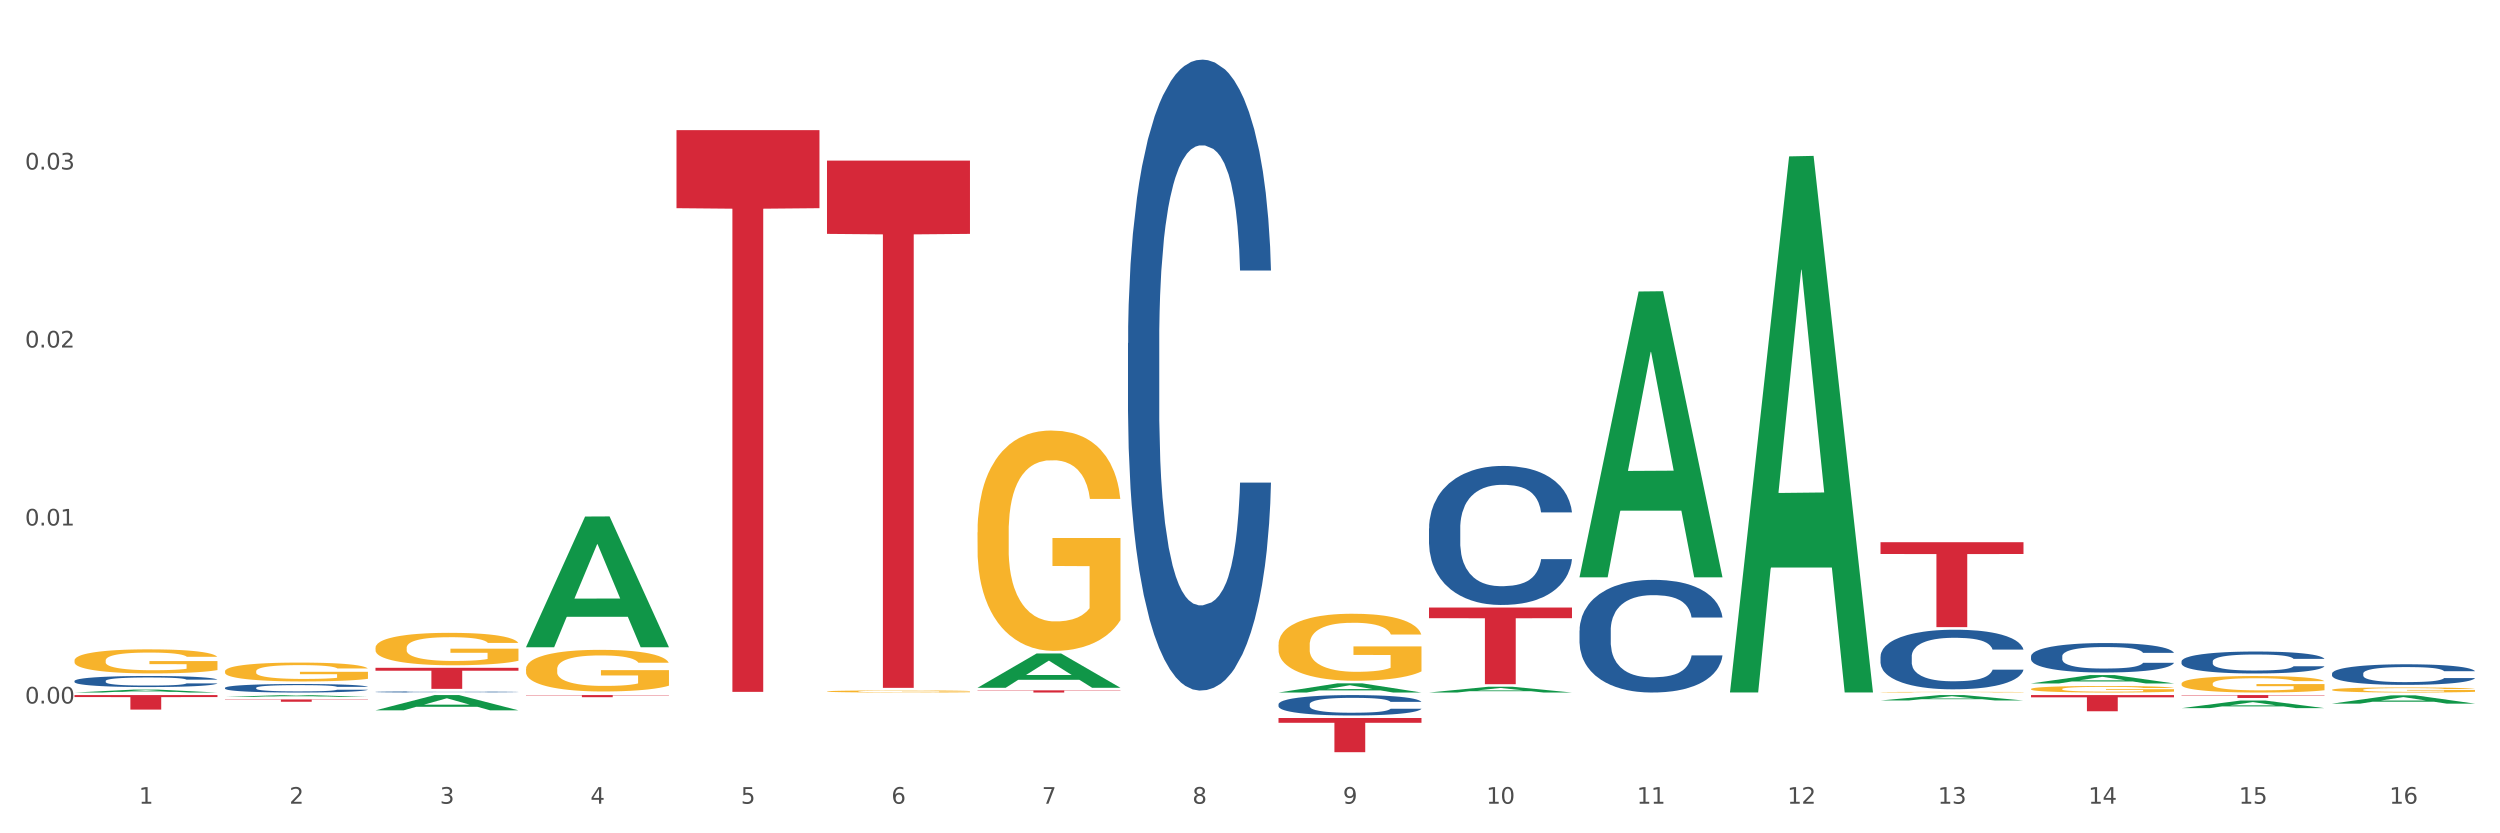 <?xml version="1.0" encoding="utf-8" standalone="no"?>
<!DOCTYPE svg PUBLIC "-//W3C//DTD SVG 1.1//EN"
  "http://www.w3.org/Graphics/SVG/1.1/DTD/svg11.dtd">
<svg xmlns:xlink="http://www.w3.org/1999/xlink" width="1080pt" height="360pt" viewBox="0 0 1080 360" xmlns="http://www.w3.org/2000/svg" version="1.1">
 <rect x="0" y="0" width="1080" height="360" fill="#333333" stroke="none"/>
 <defs>
  <style type="text/css">*{stroke-linejoin: round; stroke-linecap: butt}</style>
 </defs>
 <g id="figure_1">
  <g id="patch_1">
   <path d="M 0 360 
L 1080 360 
L 1080 0 
L 0 0 
z
" style="fill: #ffffff; stroke: #ffffff; stroke-linejoin: miter"/>
  </g>
  <g id="axes_1">
   <g id="matplotlib.axis_1">
    <g id="xtick_1">
     <g id="text_1">
      <!-- 1 -->
      <g style="fill: #4d4d4d" transform="translate(60.004 347.204) scale(0.096 -0.096)">
       <defs>
        <path id="DejaVuSans-31" d="M 794 531 
L 1825 531 
L 1825 4091 
L 703 3866 
L 703 4441 
L 1819 4666 
L 2450 4666 
L 2450 531 
L 3481 531 
L 3481 0 
L 794 0 
L 794 531 
z
" transform="scale(0.016)"/>
       </defs>
       <use xlink:href="#DejaVuSans-31"/>
      </g>
     </g>
    </g>
    <g id="xtick_2">
     <g id="text_2">
      <!-- 2 -->
      <g style="fill: #4d4d4d" transform="translate(125.021 347.204) scale(0.096 -0.096)">
       <defs>
        <path id="DejaVuSans-32" d="M 1228 531 
L 3431 531 
L 3431 0 
L 469 0 
L 469 531 
Q 828 903 1448 1529 
Q 2069 2156 2228 2338 
Q 2531 2678 2651 2914 
Q 2772 3150 2772 3378 
Q 2772 3750 2511 3984 
Q 2250 4219 1831 4219 
Q 1534 4219 1204 4116 
Q 875 4013 500 3803 
L 500 4441 
Q 881 4594 1212 4672 
Q 1544 4750 1819 4750 
Q 2544 4750 2975 4387 
Q 3406 4025 3406 3419 
Q 3406 3131 3298 2873 
Q 3191 2616 2906 2266 
Q 2828 2175 2409 1742 
Q 1991 1309 1228 531 
z
" transform="scale(0.016)"/>
       </defs>
       <use xlink:href="#DejaVuSans-32"/>
      </g>
     </g>
    </g>
    <g id="xtick_3">
     <g id="text_3">
      <!-- 3 -->
      <g style="fill: #4d4d4d" transform="translate(190.039 347.204) scale(0.096 -0.096)">
       <defs>
        <path id="DejaVuSans-33" d="M 2597 2516 
Q 3050 2419 3304 2112 
Q 3559 1806 3559 1356 
Q 3559 666 3084 287 
Q 2609 -91 1734 -91 
Q 1441 -91 1130 -33 
Q 819 25 488 141 
L 488 750 
Q 750 597 1062 519 
Q 1375 441 1716 441 
Q 2309 441 2620 675 
Q 2931 909 2931 1356 
Q 2931 1769 2642 2001 
Q 2353 2234 1838 2234 
L 1294 2234 
L 1294 2753 
L 1863 2753 
Q 2328 2753 2575 2939 
Q 2822 3125 2822 3475 
Q 2822 3834 2567 4026 
Q 2313 4219 1838 4219 
Q 1578 4219 1281 4162 
Q 984 4106 628 3988 
L 628 4550 
Q 988 4650 1302 4700 
Q 1616 4750 1894 4750 
Q 2613 4750 3031 4423 
Q 3450 4097 3450 3541 
Q 3450 3153 3228 2886 
Q 3006 2619 2597 2516 
z
" transform="scale(0.016)"/>
       </defs>
       <use xlink:href="#DejaVuSans-33"/>
      </g>
     </g>
    </g>
    <g id="xtick_4">
     <g id="text_4">
      <!-- 4 -->
      <g style="fill: #4d4d4d" transform="translate(255.056 347.204) scale(0.096 -0.096)">
       <defs>
        <path id="DejaVuSans-34" d="M 2419 4116 
L 825 1625 
L 2419 1625 
L 2419 4116 
z
M 2253 4666 
L 3047 4666 
L 3047 1625 
L 3713 1625 
L 3713 1100 
L 3047 1100 
L 3047 0 
L 2419 0 
L 2419 1100 
L 313 1100 
L 313 1709 
L 2253 4666 
z
" transform="scale(0.016)"/>
       </defs>
       <use xlink:href="#DejaVuSans-34"/>
      </g>
     </g>
    </g>
    <g id="xtick_5">
     <g id="text_5">
      <!-- 5 -->
      <g style="fill: #4d4d4d" transform="translate(320.073 347.204) scale(0.096 -0.096)">
       <defs>
        <path id="DejaVuSans-35" d="M 691 4666 
L 3169 4666 
L 3169 4134 
L 1269 4134 
L 1269 2991 
Q 1406 3038 1543 3061 
Q 1681 3084 1819 3084 
Q 2600 3084 3056 2656 
Q 3513 2228 3513 1497 
Q 3513 744 3044 326 
Q 2575 -91 1722 -91 
Q 1428 -91 1123 -41 
Q 819 9 494 109 
L 494 744 
Q 775 591 1075 516 
Q 1375 441 1709 441 
Q 2250 441 2565 725 
Q 2881 1009 2881 1497 
Q 2881 1984 2565 2268 
Q 2250 2553 1709 2553 
Q 1456 2553 1204 2497 
Q 953 2441 691 2322 
L 691 4666 
z
" transform="scale(0.016)"/>
       </defs>
       <use xlink:href="#DejaVuSans-35"/>
      </g>
     </g>
    </g>
    <g id="xtick_6">
     <g id="text_6">
      <!-- 6 -->
      <g style="fill: #4d4d4d" transform="translate(385.09 347.204) scale(0.096 -0.096)">
       <defs>
        <path id="DejaVuSans-36" d="M 2113 2584 
Q 1688 2584 1439 2293 
Q 1191 2003 1191 1497 
Q 1191 994 1439 701 
Q 1688 409 2113 409 
Q 2538 409 2786 701 
Q 3034 994 3034 1497 
Q 3034 2003 2786 2293 
Q 2538 2584 2113 2584 
z
M 3366 4563 
L 3366 3988 
Q 3128 4100 2886 4159 
Q 2644 4219 2406 4219 
Q 1781 4219 1451 3797 
Q 1122 3375 1075 2522 
Q 1259 2794 1537 2939 
Q 1816 3084 2150 3084 
Q 2853 3084 3261 2657 
Q 3669 2231 3669 1497 
Q 3669 778 3244 343 
Q 2819 -91 2113 -91 
Q 1303 -91 875 529 
Q 447 1150 447 2328 
Q 447 3434 972 4092 
Q 1497 4750 2381 4750 
Q 2619 4750 2861 4703 
Q 3103 4656 3366 4563 
z
" transform="scale(0.016)"/>
       </defs>
       <use xlink:href="#DejaVuSans-36"/>
      </g>
     </g>
    </g>
    <g id="xtick_7">
     <g id="text_7">
      <!-- 7 -->
      <g style="fill: #4d4d4d" transform="translate(450.108 347.204) scale(0.096 -0.096)">
       <defs>
        <path id="DejaVuSans-37" d="M 525 4666 
L 3525 4666 
L 3525 4397 
L 1831 0 
L 1172 0 
L 2766 4134 
L 525 4134 
L 525 4666 
z
" transform="scale(0.016)"/>
       </defs>
       <use xlink:href="#DejaVuSans-37"/>
      </g>
     </g>
    </g>
    <g id="xtick_8">
     <g id="text_8">
      <!-- 8 -->
      <g style="fill: #4d4d4d" transform="translate(515.125 347.204) scale(0.096 -0.096)">
       <defs>
        <path id="DejaVuSans-38" d="M 2034 2216 
Q 1584 2216 1326 1975 
Q 1069 1734 1069 1313 
Q 1069 891 1326 650 
Q 1584 409 2034 409 
Q 2484 409 2743 651 
Q 3003 894 3003 1313 
Q 3003 1734 2745 1975 
Q 2488 2216 2034 2216 
z
M 1403 2484 
Q 997 2584 770 2862 
Q 544 3141 544 3541 
Q 544 4100 942 4425 
Q 1341 4750 2034 4750 
Q 2731 4750 3128 4425 
Q 3525 4100 3525 3541 
Q 3525 3141 3298 2862 
Q 3072 2584 2669 2484 
Q 3125 2378 3379 2068 
Q 3634 1759 3634 1313 
Q 3634 634 3220 271 
Q 2806 -91 2034 -91 
Q 1263 -91 848 271 
Q 434 634 434 1313 
Q 434 1759 690 2068 
Q 947 2378 1403 2484 
z
M 1172 3481 
Q 1172 3119 1398 2916 
Q 1625 2713 2034 2713 
Q 2441 2713 2670 2916 
Q 2900 3119 2900 3481 
Q 2900 3844 2670 4047 
Q 2441 4250 2034 4250 
Q 1625 4250 1398 4047 
Q 1172 3844 1172 3481 
z
" transform="scale(0.016)"/>
       </defs>
       <use xlink:href="#DejaVuSans-38"/>
      </g>
     </g>
    </g>
    <g id="xtick_9">
     <g id="text_9">
      <!-- 9 -->
      <g style="fill: #4d4d4d" transform="translate(580.142 347.204) scale(0.096 -0.096)">
       <defs>
        <path id="DejaVuSans-39" d="M 703 97 
L 703 672 
Q 941 559 1184 500 
Q 1428 441 1663 441 
Q 2288 441 2617 861 
Q 2947 1281 2994 2138 
Q 2813 1869 2534 1725 
Q 2256 1581 1919 1581 
Q 1219 1581 811 2004 
Q 403 2428 403 3163 
Q 403 3881 828 4315 
Q 1253 4750 1959 4750 
Q 2769 4750 3195 4129 
Q 3622 3509 3622 2328 
Q 3622 1225 3098 567 
Q 2575 -91 1691 -91 
Q 1453 -91 1209 -44 
Q 966 3 703 97 
z
M 1959 2075 
Q 2384 2075 2632 2365 
Q 2881 2656 2881 3163 
Q 2881 3666 2632 3958 
Q 2384 4250 1959 4250 
Q 1534 4250 1286 3958 
Q 1038 3666 1038 3163 
Q 1038 2656 1286 2365 
Q 1534 2075 1959 2075 
z
" transform="scale(0.016)"/>
       </defs>
       <use xlink:href="#DejaVuSans-39"/>
      </g>
     </g>
    </g>
    <g id="xtick_10">
     <g id="text_10">
      <!-- 10 -->
      <g style="fill: #4d4d4d" transform="translate(642.105 347.204) scale(0.096 -0.096)">
       <defs>
        <path id="DejaVuSans-30" d="M 2034 4250 
Q 1547 4250 1301 3770 
Q 1056 3291 1056 2328 
Q 1056 1369 1301 889 
Q 1547 409 2034 409 
Q 2525 409 2770 889 
Q 3016 1369 3016 2328 
Q 3016 3291 2770 3770 
Q 2525 4250 2034 4250 
z
M 2034 4750 
Q 2819 4750 3233 4129 
Q 3647 3509 3647 2328 
Q 3647 1150 3233 529 
Q 2819 -91 2034 -91 
Q 1250 -91 836 529 
Q 422 1150 422 2328 
Q 422 3509 836 4129 
Q 1250 4750 2034 4750 
z
" transform="scale(0.016)"/>
       </defs>
       <use xlink:href="#DejaVuSans-31"/>
       <use xlink:href="#DejaVuSans-30" transform="translate(63.623 0)"/>
      </g>
     </g>
    </g>
    <g id="xtick_11">
     <g id="text_11">
      <!-- 11 -->
      <g style="fill: #4d4d4d" transform="translate(707.123 347.204) scale(0.096 -0.096)">
       <use xlink:href="#DejaVuSans-31"/>
       <use xlink:href="#DejaVuSans-31" transform="translate(63.623 0)"/>
      </g>
     </g>
    </g>
    <g id="xtick_12">
     <g id="text_12">
      <!-- 12 -->
      <g style="fill: #4d4d4d" transform="translate(772.14 347.204) scale(0.096 -0.096)">
       <use xlink:href="#DejaVuSans-31"/>
       <use xlink:href="#DejaVuSans-32" transform="translate(63.623 0)"/>
      </g>
     </g>
    </g>
    <g id="xtick_13">
     <g id="text_13">
      <!-- 13 -->
      <g style="fill: #4d4d4d" transform="translate(837.157 347.204) scale(0.096 -0.096)">
       <use xlink:href="#DejaVuSans-31"/>
       <use xlink:href="#DejaVuSans-33" transform="translate(63.623 0)"/>
      </g>
     </g>
    </g>
    <g id="xtick_14">
     <g id="text_14">
      <!-- 14 -->
      <g style="fill: #4d4d4d" transform="translate(902.174 347.204) scale(0.096 -0.096)">
       <use xlink:href="#DejaVuSans-31"/>
       <use xlink:href="#DejaVuSans-34" transform="translate(63.623 0)"/>
      </g>
     </g>
    </g>
    <g id="xtick_15">
     <g id="text_15">
      <!-- 15 -->
      <g style="fill: #4d4d4d" transform="translate(967.192 347.204) scale(0.096 -0.096)">
       <use xlink:href="#DejaVuSans-31"/>
       <use xlink:href="#DejaVuSans-35" transform="translate(63.623 0)"/>
      </g>
     </g>
    </g>
    <g id="xtick_16">
     <g id="text_16">
      <!-- 16 -->
      <g style="fill: #4d4d4d" transform="translate(1032.209 347.204) scale(0.096 -0.096)">
       <use xlink:href="#DejaVuSans-31"/>
       <use xlink:href="#DejaVuSans-36" transform="translate(63.623 0)"/>
      </g>
     </g>
    </g>
    <g id="xtick_17"/>
    <g id="xtick_18"/>
    <g id="xtick_19"/>
    <g id="xtick_20"/>
    <g id="xtick_21"/>
    <g id="xtick_22"/>
    <g id="xtick_23"/>
    <g id="xtick_24"/>
    <g id="xtick_25"/>
    <g id="xtick_26"/>
    <g id="xtick_27"/>
    <g id="xtick_28"/>
    <g id="xtick_29"/>
    <g id="xtick_30"/>
    <g id="xtick_31"/>
   </g>
   <g id="matplotlib.axis_2">
    <g id="ytick_1">
     <g id="text_17">
      <!-- 0.00 -->
      <g style="fill: #4d4d4d" transform="translate(10.8 303.92) scale(0.096 -0.096)">
       <defs>
        <path id="DejaVuSans-2e" d="M 684 794 
L 1344 794 
L 1344 0 
L 684 0 
L 684 794 
z
" transform="scale(0.016)"/>
       </defs>
       <use xlink:href="#DejaVuSans-30"/>
       <use xlink:href="#DejaVuSans-2e" transform="translate(63.623 0)"/>
       <use xlink:href="#DejaVuSans-30" transform="translate(95.41 0)"/>
       <use xlink:href="#DejaVuSans-30" transform="translate(159.033 0)"/>
      </g>
     </g>
    </g>
    <g id="ytick_2">
     <g id="text_18">
      <!-- 0.01 -->
      <g style="fill: #4d4d4d" transform="translate(10.8 227.026) scale(0.096 -0.096)">
       <use xlink:href="#DejaVuSans-30"/>
       <use xlink:href="#DejaVuSans-2e" transform="translate(63.623 0)"/>
       <use xlink:href="#DejaVuSans-30" transform="translate(95.41 0)"/>
       <use xlink:href="#DejaVuSans-31" transform="translate(159.033 0)"/>
      </g>
     </g>
    </g>
    <g id="ytick_3">
     <g id="text_19">
      <!-- 0.02 -->
      <g style="fill: #4d4d4d" transform="translate(10.8 150.131) scale(0.096 -0.096)">
       <use xlink:href="#DejaVuSans-30"/>
       <use xlink:href="#DejaVuSans-2e" transform="translate(63.623 0)"/>
       <use xlink:href="#DejaVuSans-30" transform="translate(95.41 0)"/>
       <use xlink:href="#DejaVuSans-32" transform="translate(159.033 0)"/>
      </g>
     </g>
    </g>
    <g id="ytick_4">
     <g id="text_20">
      <!-- 0.03 -->
      <g style="fill: #4d4d4d" transform="translate(10.8 73.237) scale(0.096 -0.096)">
       <use xlink:href="#DejaVuSans-30"/>
       <use xlink:href="#DejaVuSans-2e" transform="translate(63.623 0)"/>
       <use xlink:href="#DejaVuSans-30" transform="translate(95.41 0)"/>
       <use xlink:href="#DejaVuSans-33" transform="translate(159.033 0)"/>
      </g>
     </g>
    </g>
    <g id="ytick_5"/>
    <g id="ytick_6"/>
    <g id="ytick_7"/>
    <g id="ytick_8"/>
   </g>
   <g id="PolyCollection_1">
    <path d="M 32.175 299.172 
L 32.239 299.171 
L 57.709 297.91 
L 68.28 297.909 
L 93.941 299.175 
L 81.715 299.175 
L 76.176 298.88 
L 49.877 298.88 
L 49.686 298.885 
L 44.337 299.175 
L 32.175 299.175 
L 32.175 299.172 
L 53.188 298.704 
L 72.864 298.703 
L 63.122 298.179 
L 62.995 298.176 
L 62.867 298.18 
L 53.125 298.703 
L 53.188 298.704 
L 32.175 299.172 
z
" clip-path="url(#p003fa89b1e)" style="fill: #109648"/>
    <path d="M 162.209 279.861 
L 162.282 279.848 
L 162.282 279.387 
L 162.428 278.99 
L 163.157 278.03 
L 164.251 277.237 
L 165.054 276.814 
L 165.856 276.469 
L 166.804 276.123 
L 167.97 275.765 
L 170.085 275.24 
L 171.398 274.971 
L 173.002 274.689 
L 175.919 274.28 
L 178.034 274.049 
L 180.222 273.857 
L 183.795 273.627 
L 186.128 273.525 
L 188.608 273.448 
L 191.598 273.397 
L 193.858 273.384 
L 198.817 273.422 
L 203.047 273.537 
L 205.089 273.627 
L 207.714 273.781 
L 209.099 273.883 
L 211.36 274.088 
L 213.694 274.357 
L 215.298 274.587 
L 217.704 275.022 
L 219.528 275.457 
L 221.205 275.995 
L 222.08 276.366 
L 222.736 276.712 
L 223.32 277.109 
L 223.903 277.736 
L 210.777 277.736 
L 210.266 277.288 
L 209.464 276.865 
L 208.297 276.456 
L 207.276 276.2 
L 205.526 275.88 
L 203.922 275.675 
L 202.245 275.521 
L 200.203 275.393 
L 198.598 275.329 
L 196.338 275.278 
L 191.889 275.291 
L 188.9 275.393 
L 186.858 275.521 
L 185.545 275.637 
L 184.378 275.765 
L 183.066 275.944 
L 181.534 276.213 
L 180.44 276.456 
L 179.347 276.763 
L 178.471 277.07 
L 177.669 277.429 
L 177.013 277.813 
L 176.503 278.21 
L 176.065 278.696 
L 175.7 279.502 
L 175.7 281.256 
L 175.846 281.653 
L 176.211 282.178 
L 176.648 282.574 
L 177.378 283.048 
L 178.034 283.368 
L 179.274 283.829 
L 180.659 284.213 
L 181.753 284.456 
L 182.847 284.661 
L 184.743 284.942 
L 186.858 285.173 
L 188.681 285.314 
L 191.16 285.442 
L 192.837 285.493 
L 194.296 285.519 
L 197.869 285.519 
L 200.422 285.48 
L 203.266 285.391 
L 205.453 285.275 
L 207.276 285.134 
L 209.318 284.904 
L 210.631 284.686 
L 210.631 282.011 
L 194.588 281.998 
L 194.588 280.219 
L 223.976 280.219 
L 223.976 285.442 
L 222.736 285.711 
L 221.351 285.954 
L 219.892 286.171 
L 217.704 286.44 
L 215.079 286.696 
L 212.746 286.875 
L 210.266 287.029 
L 207.349 287.17 
L 203.557 287.298 
L 201.224 287.349 
L 198.307 287.387 
L 194.879 287.4 
L 191.889 287.375 
L 188.972 287.311 
L 185.91 287.195 
L 182.92 287.029 
L 180.659 286.863 
L 178.399 286.658 
L 175.992 286.389 
L 174.096 286.133 
L 172.638 285.903 
L 171.033 285.608 
L 169.283 285.224 
L 167.97 284.878 
L 166.804 284.52 
L 165.564 284.059 
L 164.689 283.662 
L 163.814 283.163 
L 163.303 282.792 
L 162.72 282.216 
L 162.282 281.41 
L 162.209 279.861 
z
" clip-path="url(#p003fa89b1e)" style="fill: #f7b32b"/>
    <path d="M 357.261 298.683 
L 357.334 298.682 
L 357.334 298.652 
L 357.48 298.626 
L 358.209 298.563 
L 359.303 298.512 
L 360.105 298.484 
L 360.907 298.461 
L 361.855 298.439 
L 363.022 298.415 
L 365.137 298.381 
L 366.45 298.364 
L 368.054 298.345 
L 370.971 298.319 
L 373.086 298.304 
L 375.273 298.291 
L 378.847 298.276 
L 381.18 298.269 
L 383.66 298.264 
L 386.649 298.261 
L 388.91 298.26 
L 393.869 298.263 
L 398.098 298.27 
L 400.14 298.276 
L 402.766 298.286 
L 404.151 298.293 
L 406.412 298.306 
L 408.745 298.324 
L 410.35 298.339 
L 412.756 298.367 
L 414.579 298.395 
L 416.256 298.431 
L 417.132 298.455 
L 417.788 298.477 
L 418.371 298.503 
L 418.955 298.544 
L 405.828 298.544 
L 405.318 298.515 
L 404.516 298.487 
L 403.349 298.461 
L 402.328 298.444 
L 400.578 298.423 
L 398.974 298.41 
L 397.296 298.4 
L 395.254 298.391 
L 393.65 298.387 
L 391.39 298.384 
L 386.941 298.385 
L 383.951 298.391 
L 381.909 298.4 
L 380.597 298.407 
L 379.43 298.415 
L 378.117 298.427 
L 376.586 298.445 
L 375.492 298.461 
L 374.398 298.481 
L 373.523 298.501 
L 372.721 298.524 
L 372.065 298.549 
L 371.554 298.575 
L 371.117 298.607 
L 370.752 298.659 
L 370.752 298.774 
L 370.898 298.8 
L 371.263 298.834 
L 371.7 298.86 
L 372.429 298.891 
L 373.086 298.912 
L 374.325 298.942 
L 375.711 298.967 
L 376.805 298.983 
L 377.899 298.996 
L 379.795 299.014 
L 381.909 299.029 
L 383.733 299.039 
L 386.212 299.047 
L 387.889 299.05 
L 389.348 299.052 
L 392.921 299.052 
L 395.473 299.049 
L 398.317 299.044 
L 400.505 299.036 
L 402.328 299.027 
L 404.37 299.012 
L 405.683 298.998 
L 405.683 298.823 
L 389.639 298.822 
L 389.639 298.706 
L 419.028 298.706 
L 419.028 299.047 
L 417.788 299.064 
L 416.402 299.08 
L 414.944 299.095 
L 412.756 299.112 
L 410.131 299.129 
L 407.797 299.14 
L 405.318 299.151 
L 402.401 299.16 
L 398.609 299.168 
L 396.275 299.171 
L 393.358 299.174 
L 389.931 299.175 
L 386.941 299.173 
L 384.024 299.169 
L 380.961 299.161 
L 377.972 299.151 
L 375.711 299.14 
L 373.45 299.126 
L 371.044 299.109 
L 369.148 299.092 
L 367.689 299.077 
L 366.085 299.058 
L 364.335 299.033 
L 363.022 299.01 
L 361.855 298.987 
L 360.616 298.957 
L 359.741 298.931 
L 358.866 298.898 
L 358.355 298.874 
L 357.772 298.836 
L 357.334 298.784 
L 357.261 298.683 
z
" clip-path="url(#p003fa89b1e)" style="fill: #f7b32b"/>
    <path d="M 227.227 289.043 
L 227.3 289.026 
L 227.3 288.435 
L 227.445 287.925 
L 228.175 286.693 
L 229.269 285.674 
L 230.071 285.132 
L 230.873 284.688 
L 231.821 284.245 
L 232.988 283.785 
L 235.102 283.111 
L 236.415 282.766 
L 238.019 282.404 
L 240.936 281.878 
L 243.051 281.583 
L 245.239 281.336 
L 248.812 281.04 
L 251.146 280.909 
L 253.625 280.81 
L 256.615 280.744 
L 258.876 280.728 
L 263.834 280.777 
L 268.064 280.925 
L 270.106 281.04 
L 272.731 281.237 
L 274.117 281.369 
L 276.377 281.632 
L 278.711 281.977 
L 280.315 282.273 
L 282.722 282.831 
L 284.545 283.39 
L 286.222 284.08 
L 287.097 284.557 
L 287.753 285.001 
L 288.337 285.51 
L 288.92 286.315 
L 275.794 286.315 
L 275.283 285.74 
L 274.481 285.198 
L 273.315 284.672 
L 272.294 284.343 
L 270.543 283.932 
L 268.939 283.669 
L 267.262 283.472 
L 265.22 283.308 
L 263.616 283.226 
L 261.355 283.16 
L 256.907 283.176 
L 253.917 283.308 
L 251.875 283.472 
L 250.562 283.62 
L 249.396 283.785 
L 248.083 284.015 
L 246.552 284.36 
L 245.458 284.672 
L 244.364 285.066 
L 243.489 285.461 
L 242.687 285.921 
L 242.03 286.414 
L 241.52 286.923 
L 241.082 287.548 
L 240.718 288.583 
L 240.718 290.834 
L 240.863 291.343 
L 241.228 292.017 
L 241.666 292.527 
L 242.395 293.135 
L 243.051 293.545 
L 244.291 294.137 
L 245.676 294.63 
L 246.77 294.942 
L 247.864 295.205 
L 249.76 295.567 
L 251.875 295.862 
L 253.698 296.043 
L 256.177 296.207 
L 257.855 296.273 
L 259.313 296.306 
L 262.886 296.306 
L 265.439 296.257 
L 268.283 296.142 
L 270.47 295.994 
L 272.294 295.813 
L 274.335 295.517 
L 275.648 295.238 
L 275.648 291.804 
L 259.605 291.787 
L 259.605 289.503 
L 288.993 289.503 
L 288.993 296.207 
L 287.753 296.553 
L 286.368 296.865 
L 284.909 297.144 
L 282.722 297.489 
L 280.096 297.818 
L 277.763 298.048 
L 275.283 298.245 
L 272.366 298.426 
L 268.574 298.59 
L 266.241 298.656 
L 263.324 298.705 
L 259.897 298.722 
L 256.907 298.689 
L 253.99 298.607 
L 250.927 298.459 
L 247.937 298.245 
L 245.676 298.031 
L 243.416 297.769 
L 241.009 297.423 
L 239.113 297.095 
L 237.655 296.799 
L 236.05 296.421 
L 234.3 295.928 
L 232.988 295.484 
L 231.821 295.024 
L 230.581 294.433 
L 229.706 293.923 
L 228.831 293.282 
L 228.321 292.806 
L 227.737 292.066 
L 227.3 291.031 
L 227.227 289.043 
z
" clip-path="url(#p003fa89b1e)" style="fill: #f7b32b"/>
    <path d="M 422.278 229.978 
L 422.351 229.891 
L 422.351 226.761 
L 422.497 224.065 
L 423.226 217.544 
L 424.32 212.154 
L 425.122 209.284 
L 425.925 206.937 
L 426.873 204.589 
L 428.039 202.155 
L 430.154 198.59 
L 431.467 196.764 
L 433.071 194.851 
L 435.988 192.069 
L 438.103 190.504 
L 440.291 189.2 
L 443.864 187.635 
L 446.197 186.939 
L 448.677 186.417 
L 451.667 186.07 
L 453.927 185.983 
L 458.886 186.243 
L 463.116 187.026 
L 465.158 187.635 
L 467.783 188.678 
L 469.168 189.374 
L 471.429 190.765 
L 473.763 192.591 
L 475.367 194.156 
L 477.773 197.112 
L 479.596 200.068 
L 481.274 203.72 
L 482.149 206.241 
L 482.805 208.589 
L 483.389 211.284 
L 483.972 215.544 
L 470.846 215.544 
L 470.335 212.501 
L 469.533 209.632 
L 468.366 206.85 
L 467.345 205.111 
L 465.595 202.937 
L 463.991 201.546 
L 462.314 200.503 
L 460.272 199.633 
L 458.667 199.199 
L 456.407 198.851 
L 451.958 198.938 
L 448.969 199.633 
L 446.927 200.503 
L 445.614 201.285 
L 444.447 202.155 
L 443.135 203.372 
L 441.603 205.198 
L 440.509 206.85 
L 439.416 208.937 
L 438.54 211.023 
L 437.738 213.458 
L 437.082 216.066 
L 436.571 218.761 
L 436.134 222.065 
L 435.769 227.543 
L 435.769 239.455 
L 435.915 242.15 
L 436.28 245.715 
L 436.717 248.41 
L 437.447 251.627 
L 438.103 253.801 
L 439.343 256.931 
L 440.728 259.539 
L 441.822 261.191 
L 442.916 262.583 
L 444.812 264.495 
L 446.927 266.06 
L 448.75 267.017 
L 451.229 267.886 
L 452.906 268.234 
L 454.365 268.408 
L 457.938 268.408 
L 460.49 268.147 
L 463.334 267.538 
L 465.522 266.756 
L 467.345 265.8 
L 469.387 264.234 
L 470.7 262.756 
L 470.7 244.585 
L 454.657 244.498 
L 454.657 232.412 
L 484.045 232.412 
L 484.045 267.886 
L 482.805 269.712 
L 481.42 271.364 
L 479.961 272.842 
L 477.773 274.668 
L 475.148 276.407 
L 472.815 277.624 
L 470.335 278.668 
L 467.418 279.624 
L 463.626 280.493 
L 461.293 280.841 
L 458.376 281.102 
L 454.948 281.189 
L 451.958 281.015 
L 449.041 280.58 
L 445.979 279.798 
L 442.989 278.668 
L 440.728 277.537 
L 438.468 276.146 
L 436.061 274.32 
L 434.165 272.581 
L 432.707 271.016 
L 431.102 269.017 
L 429.352 266.408 
L 428.039 264.061 
L 426.873 261.626 
L 425.633 258.496 
L 424.758 255.801 
L 423.883 252.41 
L 423.372 249.888 
L 422.789 245.976 
L 422.351 240.498 
L 422.278 229.978 
z
" clip-path="url(#p003fa89b1e)" style="fill: #f7b32b"/>
    <path d="M 292.244 56.21 
L 354.01 56.21 
L 354.01 89.934 
L 329.714 90.162 
L 329.714 298.887 
L 316.394 298.887 
L 316.394 90.162 
L 292.244 89.934 
L 292.244 56.438 
L 292.244 56.21 
z
" clip-path="url(#p003fa89b1e)" style="fill: #d62839"/>
    <path d="M 422.278 298.231 
L 484.045 298.231 
L 484.045 298.362 
L 459.748 298.363 
L 459.748 299.175 
L 446.429 299.175 
L 446.429 298.363 
L 422.278 298.362 
L 422.278 298.232 
L 422.278 298.231 
z
" clip-path="url(#p003fa89b1e)" style="fill: #d62839"/>
    <path d="M 357.261 69.38 
L 419.028 69.38 
L 419.028 101.034 
L 394.731 101.248 
L 394.731 297.162 
L 381.412 297.162 
L 381.412 101.248 
L 357.261 101.034 
L 357.261 69.594 
L 357.261 69.38 
z
" clip-path="url(#p003fa89b1e)" style="fill: #d62839"/>
    <path d="M 552.313 310.185 
L 614.079 310.185 
L 614.079 312.237 
L 589.783 312.251 
L 589.783 324.95 
L 576.463 324.95 
L 576.463 312.251 
L 552.313 312.237 
L 552.313 310.199 
L 552.313 310.185 
z
" clip-path="url(#p003fa89b1e)" style="fill: #d62839"/>
    <path d="M 32.175 300.273 
L 93.941 300.273 
L 93.941 301.143 
L 69.645 301.149 
L 69.645 306.537 
L 56.325 306.537 
L 56.325 301.149 
L 32.175 301.143 
L 32.175 300.279 
L 32.175 300.273 
z
" clip-path="url(#p003fa89b1e)" style="fill: #d62839"/>
    <path d="M 812.382 234.227 
L 874.148 234.227 
L 874.148 239.328 
L 849.852 239.362 
L 849.852 270.933 
L 836.532 270.933 
L 836.532 239.362 
L 812.382 239.328 
L 812.382 234.261 
L 812.382 234.227 
z
" clip-path="url(#p003fa89b1e)" style="fill: #d62839"/>
    <path d="M 617.33 262.451 
L 679.097 262.451 
L 679.097 267.055 
L 654.8 267.086 
L 654.8 295.578 
L 641.481 295.578 
L 641.481 267.086 
L 617.33 267.055 
L 617.33 262.482 
L 617.33 262.451 
z
" clip-path="url(#p003fa89b1e)" style="fill: #d62839"/>
    <path d="M 97.192 301.053 
L 97.256 301.053 
L 122.727 300.274 
L 133.297 300.273 
L 158.959 301.055 
L 146.733 301.055 
L 141.193 300.873 
L 114.894 300.873 
L 114.703 300.876 
L 109.354 301.055 
L 97.192 301.055 
L 97.192 301.053 
L 118.206 300.764 
L 137.882 300.763 
L 128.139 300.439 
L 128.012 300.438 
L 127.884 300.44 
L 118.142 300.763 
L 118.206 300.764 
L 97.192 301.053 
z
" clip-path="url(#p003fa89b1e)" style="fill: #109648"/>
    <path d="M 227.227 300.273 
L 288.993 300.273 
L 288.993 300.399 
L 264.696 300.4 
L 264.696 301.184 
L 251.377 301.184 
L 251.377 300.4 
L 227.227 300.399 
L 227.227 300.274 
L 227.227 300.273 
z
" clip-path="url(#p003fa89b1e)" style="fill: #d62839"/>
    <path d="M 162.209 288.498 
L 223.976 288.498 
L 223.976 289.761 
L 199.679 289.77 
L 199.679 297.587 
L 186.36 297.587 
L 186.36 289.77 
L 162.209 289.761 
L 162.209 288.507 
L 162.209 288.498 
z
" clip-path="url(#p003fa89b1e)" style="fill: #d62839"/>
    <path d="M 97.192 302.153 
L 158.959 302.153 
L 158.959 302.293 
L 134.662 302.294 
L 134.662 303.163 
L 121.343 303.163 
L 121.343 302.294 
L 97.192 302.293 
L 97.192 302.154 
L 97.192 302.153 
z
" clip-path="url(#p003fa89b1e)" style="fill: #d62839"/>
    <path d="M 877.399 300.273 
L 939.166 300.273 
L 939.166 301.246 
L 914.869 301.253 
L 914.869 307.279 
L 901.549 307.279 
L 901.549 301.253 
L 877.399 301.246 
L 877.399 300.279 
L 877.399 300.273 
z
" clip-path="url(#p003fa89b1e)" style="fill: #d62839"/>
    <path d="M 942.416 300.273 
L 1004.183 300.273 
L 1004.183 300.447 
L 979.886 300.448 
L 979.886 301.525 
L 966.567 301.525 
L 966.567 300.448 
L 942.416 300.447 
L 942.416 300.274 
L 942.416 300.273 
z
" clip-path="url(#p003fa89b1e)" style="fill: #d62839"/>
    <path d="M 227.227 279.524 
L 227.29 279.471 
L 252.761 223.142 
L 263.331 223.089 
L 288.993 279.63 
L 276.767 279.63 
L 271.227 266.464 
L 244.929 266.464 
L 244.738 266.676 
L 239.389 279.63 
L 227.227 279.63 
L 227.227 279.524 
L 248.24 258.606 
L 267.916 258.553 
L 258.174 235.141 
L 258.046 235.034 
L 257.919 235.194 
L 248.176 258.553 
L 248.24 258.606 
L 227.227 279.524 
z
" clip-path="url(#p003fa89b1e)" style="fill: #109648"/>
    <path d="M 162.209 306.859 
L 162.273 306.852 
L 187.744 300.279 
L 198.314 300.273 
L 223.976 306.871 
L 211.75 306.871 
L 206.21 305.334 
L 179.912 305.334 
L 179.721 305.359 
L 174.372 306.871 
L 162.209 306.871 
L 162.209 306.859 
L 183.223 304.418 
L 202.899 304.411 
L 193.156 301.679 
L 193.029 301.667 
L 192.902 301.685 
L 183.159 304.411 
L 183.223 304.418 
L 162.209 306.859 
z
" clip-path="url(#p003fa89b1e)" style="fill: #109648"/>
    <path d="M 552.313 278.516 
L 552.386 278.489 
L 552.386 277.537 
L 552.532 276.718 
L 553.261 274.734 
L 554.355 273.095 
L 555.157 272.222 
L 555.959 271.508 
L 556.907 270.794 
L 558.074 270.054 
L 560.189 268.969 
L 561.501 268.414 
L 563.106 267.832 
L 566.023 266.986 
L 568.137 266.51 
L 570.325 266.113 
L 573.898 265.637 
L 576.232 265.426 
L 578.711 265.267 
L 581.701 265.161 
L 583.962 265.135 
L 588.921 265.214 
L 593.15 265.452 
L 595.192 265.637 
L 597.817 265.955 
L 599.203 266.166 
L 601.464 266.589 
L 603.797 267.145 
L 605.401 267.621 
L 607.808 268.52 
L 609.631 269.419 
L 611.308 270.53 
L 612.183 271.297 
L 612.84 272.011 
L 613.423 272.83 
L 614.006 274.126 
L 600.88 274.126 
L 600.37 273.201 
L 599.567 272.328 
L 598.401 271.482 
L 597.38 270.953 
L 595.63 270.292 
L 594.025 269.869 
L 592.348 269.551 
L 590.306 269.287 
L 588.702 269.155 
L 586.441 269.049 
L 581.993 269.075 
L 579.003 269.287 
L 576.961 269.551 
L 575.649 269.789 
L 574.482 270.054 
L 573.169 270.424 
L 571.638 270.979 
L 570.544 271.482 
L 569.45 272.116 
L 568.575 272.751 
L 567.773 273.491 
L 567.116 274.285 
L 566.606 275.105 
L 566.168 276.109 
L 565.804 277.775 
L 565.804 281.398 
L 565.95 282.218 
L 566.314 283.302 
L 566.752 284.122 
L 567.481 285.101 
L 568.137 285.762 
L 569.377 286.714 
L 570.763 287.507 
L 571.856 288.01 
L 572.95 288.433 
L 574.846 289.014 
L 576.961 289.49 
L 578.784 289.781 
L 581.264 290.046 
L 582.941 290.152 
L 584.399 290.204 
L 587.973 290.204 
L 590.525 290.125 
L 593.369 289.94 
L 595.557 289.702 
L 597.38 289.411 
L 599.422 288.935 
L 600.734 288.486 
L 600.734 282.959 
L 584.691 282.932 
L 584.691 279.256 
L 614.079 279.256 
L 614.079 290.046 
L 612.84 290.601 
L 611.454 291.104 
L 609.996 291.553 
L 607.808 292.108 
L 605.183 292.637 
L 602.849 293.008 
L 600.37 293.325 
L 597.453 293.616 
L 593.661 293.88 
L 591.327 293.986 
L 588.41 294.065 
L 584.983 294.092 
L 581.993 294.039 
L 579.076 293.907 
L 576.013 293.669 
L 573.023 293.325 
L 570.763 292.981 
L 568.502 292.558 
L 566.096 292.003 
L 564.199 291.474 
L 562.741 290.998 
L 561.137 290.39 
L 559.387 289.596 
L 558.074 288.882 
L 556.907 288.142 
L 555.667 287.19 
L 554.792 286.37 
L 553.917 285.339 
L 553.407 284.572 
L 552.823 283.382 
L 552.386 281.716 
L 552.313 278.516 
z
" clip-path="url(#p003fa89b1e)" style="fill: #f7b32b"/>
    <path d="M 812.382 299.02 
L 812.455 299.019 
L 812.455 299.01 
L 812.601 299.002 
L 813.33 298.982 
L 814.424 298.966 
L 815.226 298.957 
L 816.028 298.95 
L 816.976 298.943 
L 818.143 298.935 
L 820.258 298.925 
L 821.57 298.919 
L 823.175 298.913 
L 826.092 298.905 
L 828.206 298.9 
L 830.394 298.896 
L 833.967 298.892 
L 836.301 298.889 
L 838.78 298.888 
L 841.77 298.887 
L 844.031 298.887 
L 848.99 298.887 
L 853.219 298.89 
L 855.261 298.892 
L 857.886 298.895 
L 859.272 298.897 
L 861.532 298.901 
L 863.866 298.907 
L 865.47 298.911 
L 867.877 298.92 
L 869.7 298.929 
L 871.377 298.94 
L 872.252 298.948 
L 872.909 298.955 
L 873.492 298.963 
L 874.075 298.976 
L 860.949 298.976 
L 860.439 298.967 
L 859.636 298.958 
L 858.47 298.95 
L 857.449 298.944 
L 855.699 298.938 
L 854.094 298.934 
L 852.417 298.93 
L 850.375 298.928 
L 848.771 298.927 
L 846.51 298.925 
L 842.062 298.926 
L 839.072 298.928 
L 837.03 298.93 
L 835.717 298.933 
L 834.551 298.935 
L 833.238 298.939 
L 831.707 298.945 
L 830.613 298.95 
L 829.519 298.956 
L 828.644 298.962 
L 827.842 298.97 
L 827.185 298.978 
L 826.675 298.986 
L 826.237 298.996 
L 825.873 299.012 
L 825.873 299.048 
L 826.019 299.057 
L 826.383 299.067 
L 826.821 299.076 
L 827.55 299.085 
L 828.206 299.092 
L 829.446 299.101 
L 830.832 299.109 
L 831.925 299.114 
L 833.019 299.118 
L 834.915 299.124 
L 837.03 299.129 
L 838.853 299.132 
L 841.333 299.134 
L 843.01 299.136 
L 844.468 299.136 
L 848.042 299.136 
L 850.594 299.135 
L 853.438 299.133 
L 855.626 299.131 
L 857.449 299.128 
L 859.491 299.123 
L 860.803 299.119 
L 860.803 299.064 
L 844.76 299.064 
L 844.76 299.027 
L 874.148 299.027 
L 874.148 299.134 
L 872.909 299.14 
L 871.523 299.145 
L 870.065 299.149 
L 867.877 299.155 
L 865.252 299.16 
L 862.918 299.164 
L 860.439 299.167 
L 857.522 299.17 
L 853.73 299.173 
L 851.396 299.174 
L 848.479 299.174 
L 845.052 299.175 
L 842.062 299.174 
L 839.145 299.173 
L 836.082 299.171 
L 833.092 299.167 
L 830.832 299.164 
L 828.571 299.159 
L 826.164 299.154 
L 824.268 299.149 
L 822.81 299.144 
L 821.206 299.138 
L 819.455 299.13 
L 818.143 299.123 
L 816.976 299.116 
L 815.736 299.106 
L 814.861 299.098 
L 813.986 299.088 
L 813.476 299.08 
L 812.892 299.068 
L 812.455 299.052 
L 812.382 299.02 
z
" clip-path="url(#p003fa89b1e)" style="fill: #f7b32b"/>
    <path d="M 942.416 295.337 
L 942.489 295.331 
L 942.489 295.096 
L 942.635 294.894 
L 943.364 294.406 
L 944.458 294.002 
L 945.26 293.787 
L 946.063 293.611 
L 947.011 293.435 
L 948.177 293.252 
L 950.292 292.985 
L 951.605 292.849 
L 953.209 292.705 
L 956.126 292.497 
L 958.241 292.379 
L 960.429 292.282 
L 964.002 292.164 
L 966.335 292.112 
L 968.815 292.073 
L 971.805 292.047 
L 974.065 292.041 
L 979.024 292.06 
L 983.254 292.119 
L 985.296 292.164 
L 987.921 292.243 
L 989.306 292.295 
L 991.567 292.399 
L 993.901 292.536 
L 995.505 292.653 
L 997.911 292.875 
L 999.734 293.096 
L 1001.412 293.37 
L 1002.287 293.559 
L 1002.943 293.735 
L 1003.526 293.937 
L 1004.11 294.256 
L 990.984 294.256 
L 990.473 294.028 
L 989.671 293.813 
L 988.504 293.604 
L 987.483 293.474 
L 985.733 293.311 
L 984.129 293.207 
L 982.451 293.129 
L 980.41 293.064 
L 978.805 293.031 
L 976.545 293.005 
L 972.096 293.011 
L 969.106 293.064 
L 967.065 293.129 
L 965.752 293.187 
L 964.585 293.252 
L 963.273 293.344 
L 961.741 293.48 
L 960.647 293.604 
L 959.553 293.761 
L 958.678 293.917 
L 957.876 294.099 
L 957.22 294.295 
L 956.709 294.497 
L 956.272 294.744 
L 955.907 295.155 
L 955.907 296.047 
L 956.053 296.249 
L 956.418 296.517 
L 956.855 296.719 
L 957.585 296.96 
L 958.241 297.122 
L 959.481 297.357 
L 960.866 297.552 
L 961.96 297.676 
L 963.054 297.78 
L 964.95 297.924 
L 967.065 298.041 
L 968.888 298.113 
L 971.367 298.178 
L 973.044 298.204 
L 974.503 298.217 
L 978.076 298.217 
L 980.628 298.197 
L 983.472 298.152 
L 985.66 298.093 
L 987.483 298.022 
L 989.525 297.904 
L 990.838 297.794 
L 990.838 296.432 
L 974.795 296.425 
L 974.795 295.52 
L 1004.183 295.52 
L 1004.183 298.178 
L 1002.943 298.315 
L 1001.558 298.439 
L 1000.099 298.549 
L 997.911 298.686 
L 995.286 298.816 
L 992.953 298.908 
L 990.473 298.986 
L 987.556 299.057 
L 983.764 299.123 
L 981.431 299.149 
L 978.514 299.168 
L 975.086 299.175 
L 972.096 299.162 
L 969.179 299.129 
L 966.117 299.07 
L 963.127 298.986 
L 960.866 298.901 
L 958.605 298.797 
L 956.199 298.66 
L 954.303 298.53 
L 952.844 298.412 
L 951.24 298.263 
L 949.49 298.067 
L 948.177 297.891 
L 947.011 297.709 
L 945.771 297.474 
L 944.896 297.272 
L 944.021 297.018 
L 943.51 296.829 
L 942.927 296.536 
L 942.489 296.126 
L 942.416 295.337 
z
" clip-path="url(#p003fa89b1e)" style="fill: #f7b32b"/>
    <path d="M 877.399 297.65 
L 877.472 297.648 
L 877.472 297.555 
L 877.618 297.474 
L 878.347 297.28 
L 879.441 297.12 
L 880.243 297.034 
L 881.045 296.964 
L 881.993 296.895 
L 883.16 296.822 
L 885.275 296.716 
L 886.588 296.662 
L 888.192 296.605 
L 891.109 296.522 
L 893.224 296.475 
L 895.411 296.436 
L 898.985 296.39 
L 901.318 296.369 
L 903.798 296.354 
L 906.787 296.343 
L 909.048 296.341 
L 914.007 296.348 
L 918.236 296.372 
L 920.278 296.39 
L 922.904 296.421 
L 924.289 296.442 
L 926.55 296.483 
L 928.883 296.537 
L 930.488 296.584 
L 932.894 296.672 
L 934.717 296.76 
L 936.394 296.869 
L 937.27 296.944 
L 937.926 297.014 
L 938.509 297.094 
L 939.093 297.221 
L 925.966 297.221 
L 925.456 297.13 
L 924.654 297.045 
L 923.487 296.962 
L 922.466 296.91 
L 920.716 296.845 
L 919.111 296.804 
L 917.434 296.773 
L 915.392 296.747 
L 913.788 296.734 
L 911.527 296.724 
L 907.079 296.726 
L 904.089 296.747 
L 902.047 296.773 
L 900.735 296.796 
L 899.568 296.822 
L 898.255 296.858 
L 896.724 296.913 
L 895.63 296.962 
L 894.536 297.024 
L 893.661 297.086 
L 892.859 297.159 
L 892.203 297.236 
L 891.692 297.316 
L 891.255 297.415 
L 890.89 297.578 
L 890.89 297.932 
L 891.036 298.013 
L 891.4 298.119 
L 891.838 298.199 
L 892.567 298.295 
L 893.224 298.359 
L 894.463 298.453 
L 895.849 298.53 
L 896.943 298.579 
L 898.037 298.621 
L 899.933 298.678 
L 902.047 298.724 
L 903.87 298.753 
L 906.35 298.779 
L 908.027 298.789 
L 909.486 298.794 
L 913.059 298.794 
L 915.611 298.787 
L 918.455 298.768 
L 920.643 298.745 
L 922.466 298.717 
L 924.508 298.67 
L 925.82 298.626 
L 925.82 298.085 
L 909.777 298.083 
L 909.777 297.723 
L 939.166 297.723 
L 939.166 298.779 
L 937.926 298.833 
L 936.54 298.882 
L 935.082 298.926 
L 932.894 298.981 
L 930.269 299.032 
L 927.935 299.069 
L 925.456 299.1 
L 922.539 299.128 
L 918.747 299.154 
L 916.413 299.164 
L 913.496 299.172 
L 910.069 299.175 
L 907.079 299.17 
L 904.162 299.157 
L 901.099 299.133 
L 898.109 299.1 
L 895.849 299.066 
L 893.588 299.025 
L 891.182 298.97 
L 889.286 298.919 
L 887.827 298.872 
L 886.223 298.812 
L 884.473 298.735 
L 883.16 298.665 
L 881.993 298.592 
L 880.754 298.499 
L 879.879 298.419 
L 879.003 298.318 
L 878.493 298.243 
L 877.91 298.127 
L 877.472 297.963 
L 877.399 297.65 
z
" clip-path="url(#p003fa89b1e)" style="fill: #f7b32b"/>
    <path d="M 422.278 297.105 
L 422.342 297.091 
L 447.813 282.301 
L 458.383 282.287 
L 484.045 297.133 
L 471.819 297.133 
L 466.279 293.676 
L 439.981 293.676 
L 439.79 293.732 
L 434.441 297.133 
L 422.278 297.133 
L 422.278 297.105 
L 443.292 291.613 
L 462.968 291.599 
L 453.225 285.451 
L 453.098 285.424 
L 452.971 285.465 
L 443.228 291.599 
L 443.292 291.613 
L 422.278 297.105 
z
" clip-path="url(#p003fa89b1e)" style="fill: #109648"/>
    <path d="M 682.347 249.163 
L 682.411 249.047 
L 707.882 125.923 
L 718.452 125.807 
L 744.114 249.395 
L 731.888 249.395 
L 726.348 220.616 
L 700.05 220.616 
L 699.859 221.08 
L 694.51 249.395 
L 682.347 249.395 
L 682.347 249.163 
L 703.361 203.441 
L 723.037 203.325 
L 713.294 152.149 
L 713.167 151.917 
L 713.04 152.265 
L 703.297 203.325 
L 703.361 203.441 
L 682.347 249.163 
z
" clip-path="url(#p003fa89b1e)" style="fill: #109648"/>
    <path d="M 617.33 299.17 
L 617.394 299.168 
L 642.865 296.678 
L 653.435 296.676 
L 679.097 299.175 
L 666.871 299.175 
L 661.331 298.593 
L 635.032 298.593 
L 634.841 298.602 
L 629.492 299.175 
L 617.33 299.175 
L 617.33 299.17 
L 638.343 298.246 
L 658.02 298.243 
L 648.277 297.208 
L 648.15 297.204 
L 648.022 297.211 
L 638.28 298.243 
L 638.343 298.246 
L 617.33 299.17 
z
" clip-path="url(#p003fa89b1e)" style="fill: #109648"/>
    <path d="M 747.365 298.724 
L 747.428 298.506 
L 772.899 67.558 
L 783.469 67.34 
L 809.131 299.159 
L 796.905 299.159 
L 791.365 245.177 
L 765.067 245.177 
L 764.876 246.048 
L 759.527 299.159 
L 747.365 299.159 
L 747.365 298.724 
L 768.378 212.962 
L 788.054 212.744 
L 778.312 116.751 
L 778.184 116.316 
L 778.057 116.969 
L 768.314 212.744 
L 768.378 212.962 
L 747.365 298.724 
z
" clip-path="url(#p003fa89b1e)" style="fill: #109648"/>
    <path d="M 812.382 302.607 
L 812.446 302.605 
L 837.916 300.275 
L 848.487 300.273 
L 874.148 302.611 
L 861.922 302.611 
L 856.382 302.067 
L 830.084 302.067 
L 829.893 302.075 
L 824.544 302.611 
L 812.382 302.611 
L 812.382 302.607 
L 833.395 301.742 
L 853.071 301.739 
L 843.329 300.771 
L 843.201 300.767 
L 843.074 300.773 
L 833.332 301.739 
L 833.395 301.742 
L 812.382 302.607 
z
" clip-path="url(#p003fa89b1e)" style="fill: #109648"/>
    <path d="M 552.313 299.167 
L 552.377 299.164 
L 577.847 295.194 
L 588.418 295.19 
L 614.079 299.175 
L 601.853 299.175 
L 596.314 298.247 
L 570.015 298.247 
L 569.824 298.262 
L 564.475 299.175 
L 552.313 299.175 
L 552.313 299.167 
L 573.326 297.693 
L 593.002 297.689 
L 583.26 296.039 
L 583.132 296.032 
L 583.005 296.043 
L 573.263 297.689 
L 573.326 297.693 
L 552.313 299.167 
z
" clip-path="url(#p003fa89b1e)" style="fill: #109648"/>
    <path d="M 1007.434 297.989 
L 1007.507 297.987 
L 1007.507 297.915 
L 1007.652 297.852 
L 1008.382 297.701 
L 1009.475 297.577 
L 1010.278 297.51 
L 1011.08 297.456 
L 1012.028 297.402 
L 1013.195 297.345 
L 1015.309 297.263 
L 1016.622 297.22 
L 1018.226 297.176 
L 1021.143 297.112 
L 1023.258 297.076 
L 1025.446 297.045 
L 1029.019 297.009 
L 1031.353 296.993 
L 1033.832 296.981 
L 1036.822 296.973 
L 1039.083 296.971 
L 1044.041 296.977 
L 1048.271 296.995 
L 1050.313 297.009 
L 1052.938 297.033 
L 1054.324 297.049 
L 1056.584 297.082 
L 1058.918 297.124 
L 1060.522 297.16 
L 1062.929 297.229 
L 1064.752 297.297 
L 1066.429 297.381 
L 1067.304 297.44 
L 1067.96 297.494 
L 1068.544 297.557 
L 1069.127 297.655 
L 1056.001 297.655 
L 1055.49 297.585 
L 1054.688 297.518 
L 1053.521 297.454 
L 1052.5 297.414 
L 1050.75 297.363 
L 1049.146 297.331 
L 1047.469 297.307 
L 1045.427 297.287 
L 1043.823 297.277 
L 1041.562 297.269 
L 1037.114 297.271 
L 1034.124 297.287 
L 1032.082 297.307 
L 1030.769 297.325 
L 1029.602 297.345 
L 1028.29 297.373 
L 1026.758 297.416 
L 1025.665 297.454 
L 1024.571 297.502 
L 1023.696 297.551 
L 1022.893 297.607 
L 1022.237 297.667 
L 1021.727 297.73 
L 1021.289 297.806 
L 1020.925 297.933 
L 1020.925 298.209 
L 1021.07 298.271 
L 1021.435 298.354 
L 1021.873 298.416 
L 1022.602 298.49 
L 1023.258 298.541 
L 1024.498 298.613 
L 1025.883 298.674 
L 1026.977 298.712 
L 1028.071 298.744 
L 1029.967 298.788 
L 1032.082 298.825 
L 1033.905 298.847 
L 1036.384 298.867 
L 1038.062 298.875 
L 1039.52 298.879 
L 1043.093 298.879 
L 1045.646 298.873 
L 1048.49 298.859 
L 1050.677 298.841 
L 1052.5 298.818 
L 1054.542 298.782 
L 1055.855 298.748 
L 1055.855 298.327 
L 1039.812 298.325 
L 1039.812 298.046 
L 1069.2 298.046 
L 1069.2 298.867 
L 1067.96 298.909 
L 1066.575 298.947 
L 1065.116 298.982 
L 1062.929 299.024 
L 1060.303 299.064 
L 1057.97 299.092 
L 1055.49 299.116 
L 1052.573 299.139 
L 1048.781 299.159 
L 1046.448 299.167 
L 1043.531 299.173 
L 1040.103 299.175 
L 1037.114 299.171 
L 1034.197 299.161 
L 1031.134 299.143 
L 1028.144 299.116 
L 1025.883 299.09 
L 1023.623 299.058 
L 1021.216 299.016 
L 1019.32 298.975 
L 1017.862 298.939 
L 1016.257 298.893 
L 1014.507 298.833 
L 1013.195 298.778 
L 1012.028 298.722 
L 1010.788 298.649 
L 1009.913 298.587 
L 1009.038 298.509 
L 1008.527 298.45 
L 1007.944 298.36 
L 1007.507 298.233 
L 1007.434 297.989 
z
" clip-path="url(#p003fa89b1e)" style="fill: #f7b32b"/>
    <path d="M 1007.434 290.97 
L 1007.507 290.962 
L 1007.507 290.734 
L 1007.726 290.425 
L 1008.529 289.856 
L 1009.551 289.425 
L 1011.303 288.921 
L 1012.252 288.709 
L 1013.493 288.473 
L 1016.049 288.091 
L 1018.969 287.766 
L 1021.013 287.587 
L 1022.547 287.473 
L 1025.978 287.27 
L 1027.949 287.181 
L 1029.994 287.107 
L 1031.746 287.059 
L 1034.666 287.002 
L 1037.003 286.977 
L 1039.704 286.969 
L 1041.967 286.977 
L 1044.961 287.01 
L 1049.341 287.107 
L 1051.021 287.164 
L 1053.284 287.262 
L 1055.62 287.392 
L 1057.518 287.522 
L 1059.709 287.709 
L 1061.972 287.953 
L 1064.162 288.262 
L 1065.696 288.547 
L 1066.937 288.847 
L 1068.032 289.213 
L 1068.835 289.612 
L 1069.2 289.945 
L 1055.839 289.945 
L 1055.474 289.644 
L 1054.744 289.319 
L 1054.014 289.099 
L 1053.211 288.921 
L 1051.97 288.717 
L 1050.875 288.587 
L 1049.049 288.433 
L 1047.37 288.335 
L 1045.983 288.278 
L 1044.304 288.229 
L 1040.726 288.181 
L 1038.171 288.181 
L 1036.565 288.197 
L 1034.593 288.238 
L 1032.914 288.294 
L 1030.943 288.392 
L 1029.41 288.498 
L 1027.876 288.636 
L 1027 288.734 
L 1025.686 288.912 
L 1024.81 289.059 
L 1023.642 289.311 
L 1022.985 289.49 
L 1021.817 289.953 
L 1021.306 290.295 
L 1021.086 290.531 
L 1020.94 290.791 
L 1020.94 292.059 
L 1021.379 292.628 
L 1021.744 292.872 
L 1022.328 293.149 
L 1023.423 293.507 
L 1025.029 293.856 
L 1026.708 294.108 
L 1028.095 294.263 
L 1029.41 294.377 
L 1030.724 294.466 
L 1032.33 294.547 
L 1033.644 294.596 
L 1035.615 294.645 
L 1037.952 294.669 
L 1039.777 294.669 
L 1043.501 294.629 
L 1045.18 294.588 
L 1046.786 294.531 
L 1048.538 294.442 
L 1049.925 294.344 
L 1050.728 294.271 
L 1052.043 294.116 
L 1053.065 293.954 
L 1053.941 293.767 
L 1054.525 293.604 
L 1055.182 293.36 
L 1055.693 293.084 
L 1055.839 292.937 
L 1069.2 292.937 
L 1068.908 293.23 
L 1068.397 293.515 
L 1067.375 293.897 
L 1066.572 294.116 
L 1065.33 294.385 
L 1064.016 294.613 
L 1062.191 294.865 
L 1060.512 295.052 
L 1058.76 295.214 
L 1056.861 295.361 
L 1053.43 295.564 
L 1052.189 295.621 
L 1049.56 295.718 
L 1047.516 295.775 
L 1044.523 295.832 
L 1041.456 295.865 
L 1038.244 295.873 
L 1035.396 295.857 
L 1032.257 295.808 
L 1030.286 295.759 
L 1028.095 295.686 
L 1025.54 295.572 
L 1023.131 295.434 
L 1020.867 295.271 
L 1018.75 295.084 
L 1016.779 294.873 
L 1014.224 294.523 
L 1012.325 294.182 
L 1010.938 293.864 
L 1009.989 293.596 
L 1009.04 293.255 
L 1008.529 293.019 
L 1007.726 292.45 
L 1007.434 291.921 
L 1007.434 290.97 
z
" clip-path="url(#p003fa89b1e)" style="fill: #255c99"/>
    <path d="M 877.399 295.236 
L 877.463 295.232 
L 902.933 291.631 
L 913.504 291.627 
L 939.166 295.243 
L 926.94 295.243 
L 921.4 294.401 
L 895.101 294.401 
L 894.91 294.414 
L 889.561 295.243 
L 877.399 295.243 
L 877.399 295.236 
L 898.412 293.898 
L 918.089 293.895 
L 908.346 292.398 
L 908.219 292.391 
L 908.091 292.401 
L 898.349 293.895 
L 898.412 293.898 
L 877.399 295.236 
z
" clip-path="url(#p003fa89b1e)" style="fill: #109648"/>
    <path d="M 942.416 305.92 
L 942.48 305.917 
L 967.951 302.626 
L 978.521 302.623 
L 1004.183 305.926 
L 991.957 305.926 
L 986.417 305.157 
L 960.118 305.157 
L 959.927 305.17 
L 954.579 305.926 
L 942.416 305.926 
L 942.416 305.92 
L 963.43 304.698 
L 983.106 304.695 
L 973.363 303.327 
L 973.236 303.321 
L 973.109 303.33 
L 963.366 304.695 
L 963.43 304.698 
L 942.416 305.92 
z
" clip-path="url(#p003fa89b1e)" style="fill: #109648"/>
    <path d="M 1007.434 303.968 
L 1007.497 303.965 
L 1032.968 300.399 
L 1043.538 300.395 
L 1069.2 303.975 
L 1056.974 303.975 
L 1051.434 303.142 
L 1025.136 303.142 
L 1024.945 303.155 
L 1019.596 303.975 
L 1007.434 303.975 
L 1007.434 303.968 
L 1028.447 302.644 
L 1048.123 302.641 
L 1038.38 301.158 
L 1038.253 301.152 
L 1038.126 301.162 
L 1028.383 302.641 
L 1028.447 302.644 
L 1007.434 303.968 
z
" clip-path="url(#p003fa89b1e)" style="fill: #109648"/>
    <path d="M 617.33 228.27 
L 617.403 228.215 
L 617.403 226.679 
L 617.622 224.594 
L 618.425 220.753 
L 619.447 217.845 
L 621.2 214.444 
L 622.149 213.017 
L 623.39 211.426 
L 625.945 208.847 
L 628.866 206.653 
L 630.91 205.446 
L 632.443 204.678 
L 635.875 203.306 
L 637.846 202.702 
L 639.89 202.209 
L 641.642 201.879 
L 644.563 201.495 
L 646.899 201.331 
L 649.601 201.276 
L 651.864 201.331 
L 654.857 201.55 
L 659.238 202.209 
L 660.917 202.593 
L 663.18 203.251 
L 665.517 204.129 
L 667.415 205.007 
L 669.605 206.269 
L 671.869 207.915 
L 674.059 209.999 
L 675.592 211.92 
L 676.833 213.95 
L 677.928 216.419 
L 678.732 219.107 
L 679.097 221.357 
L 665.736 221.357 
L 665.371 219.327 
L 664.641 217.132 
L 663.91 215.651 
L 663.107 214.444 
L 661.866 213.072 
L 660.771 212.194 
L 658.946 211.152 
L 657.267 210.493 
L 655.879 210.109 
L 654.2 209.78 
L 650.623 209.451 
L 648.067 209.451 
L 646.461 209.561 
L 644.49 209.835 
L 642.811 210.219 
L 640.839 210.877 
L 639.306 211.591 
L 637.773 212.523 
L 636.897 213.182 
L 635.583 214.389 
L 634.707 215.376 
L 633.538 217.077 
L 632.881 218.284 
L 631.713 221.411 
L 631.202 223.716 
L 630.983 225.307 
L 630.837 227.063 
L 630.837 235.622 
L 631.275 239.462 
L 631.64 241.108 
L 632.224 242.973 
L 633.319 245.388 
L 634.926 247.747 
L 636.605 249.448 
L 637.992 250.49 
L 639.306 251.258 
L 640.62 251.862 
L 642.227 252.41 
L 643.541 252.739 
L 645.512 253.069 
L 647.848 253.233 
L 649.674 253.233 
L 653.397 252.959 
L 655.076 252.685 
L 656.683 252.301 
L 658.435 251.697 
L 659.822 251.039 
L 660.625 250.545 
L 661.939 249.502 
L 662.961 248.405 
L 663.837 247.143 
L 664.422 246.046 
L 665.079 244.4 
L 665.59 242.535 
L 665.736 241.547 
L 679.097 241.547 
L 678.805 243.522 
L 678.293 245.442 
L 677.271 248.021 
L 676.468 249.502 
L 675.227 251.313 
L 673.913 252.849 
L 672.088 254.55 
L 670.408 255.812 
L 668.656 256.909 
L 666.758 257.897 
L 663.326 259.268 
L 662.085 259.652 
L 659.457 260.311 
L 657.413 260.695 
L 654.419 261.079 
L 651.353 261.298 
L 648.14 261.353 
L 645.293 261.244 
L 642.154 260.914 
L 640.182 260.585 
L 637.992 260.091 
L 635.437 259.323 
L 633.027 258.391 
L 630.764 257.293 
L 628.647 256.031 
L 626.675 254.605 
L 624.12 252.246 
L 622.222 249.941 
L 620.835 247.802 
L 619.886 245.991 
L 618.936 243.687 
L 618.425 242.096 
L 617.622 238.255 
L 617.33 234.689 
L 617.33 228.27 
z
" clip-path="url(#p003fa89b1e)" style="fill: #255c99"/>
    <path d="M 487.296 148.23 
L 487.369 147.982 
L 487.369 141.012 
L 487.588 131.553 
L 488.391 114.128 
L 489.413 100.935 
L 491.165 85.501 
L 492.114 79.029 
L 493.356 71.811 
L 495.911 60.111 
L 498.831 50.154 
L 500.876 44.678 
L 502.409 41.193 
L 505.84 34.97 
L 507.811 32.232 
L 509.856 29.991 
L 511.608 28.498 
L 514.528 26.755 
L 516.865 26.008 
L 519.566 25.759 
L 521.829 26.008 
L 524.823 27.004 
L 529.203 29.991 
L 530.883 31.734 
L 533.146 34.721 
L 535.482 38.704 
L 537.38 42.686 
L 539.571 48.412 
L 541.834 55.879 
L 544.024 65.339 
L 545.558 74.051 
L 546.799 83.261 
L 547.894 94.463 
L 548.697 106.66 
L 549.062 116.866 
L 535.701 116.866 
L 535.336 107.656 
L 534.606 97.699 
L 533.876 90.978 
L 533.073 85.501 
L 531.832 79.278 
L 530.737 75.296 
L 528.911 70.566 
L 527.232 67.579 
L 525.845 65.836 
L 524.166 64.343 
L 520.588 62.849 
L 518.033 62.849 
L 516.427 63.347 
L 514.455 64.592 
L 512.776 66.334 
L 510.805 69.321 
L 509.272 72.557 
L 507.738 76.789 
L 506.862 79.776 
L 505.548 85.253 
L 504.672 89.733 
L 503.504 97.45 
L 502.847 102.926 
L 501.679 117.115 
L 501.168 127.57 
L 500.949 134.789 
L 500.803 142.754 
L 500.803 181.586 
L 501.241 199.011 
L 501.606 206.479 
L 502.19 214.942 
L 503.285 225.895 
L 504.891 236.599 
L 506.57 244.315 
L 507.957 249.045 
L 509.272 252.53 
L 510.586 255.268 
L 512.192 257.757 
L 513.506 259.251 
L 515.478 260.745 
L 517.814 261.491 
L 519.639 261.491 
L 523.363 260.247 
L 525.042 259.002 
L 526.648 257.26 
L 528.4 254.521 
L 529.787 251.534 
L 530.591 249.294 
L 531.905 244.564 
L 532.927 239.586 
L 533.803 233.861 
L 534.387 228.882 
L 535.044 221.414 
L 535.555 212.951 
L 535.701 208.47 
L 549.062 208.47 
L 548.77 217.432 
L 548.259 226.144 
L 547.237 237.843 
L 546.434 244.564 
L 545.193 252.779 
L 543.878 259.749 
L 542.053 267.465 
L 540.374 273.191 
L 538.622 278.169 
L 536.723 282.65 
L 533.292 288.873 
L 532.051 290.615 
L 529.422 293.603 
L 527.378 295.345 
L 524.385 297.088 
L 521.318 298.083 
L 518.106 298.332 
L 515.258 297.834 
L 512.119 296.341 
L 510.148 294.847 
L 507.957 292.607 
L 505.402 289.122 
L 502.993 284.89 
L 500.73 279.912 
L 498.612 274.186 
L 496.641 267.714 
L 494.086 257.011 
L 492.187 246.556 
L 490.8 236.848 
L 489.851 228.633 
L 488.902 218.178 
L 488.391 210.96 
L 487.588 193.535 
L 487.296 177.355 
L 487.296 148.23 
z
" clip-path="url(#p003fa89b1e)" style="fill: #255c99"/>
    <path d="M 97.192 290.001 
L 97.265 289.994 
L 97.265 289.726 
L 97.411 289.495 
L 98.14 288.937 
L 99.234 288.476 
L 100.036 288.23 
L 100.838 288.029 
L 101.786 287.828 
L 102.953 287.62 
L 105.068 287.315 
L 106.381 287.158 
L 107.985 286.995 
L 110.902 286.757 
L 113.017 286.623 
L 115.204 286.511 
L 118.778 286.377 
L 121.111 286.317 
L 123.591 286.273 
L 126.58 286.243 
L 128.841 286.236 
L 133.8 286.258 
L 138.03 286.325 
L 140.071 286.377 
L 142.697 286.466 
L 144.082 286.526 
L 146.343 286.645 
L 148.676 286.801 
L 150.281 286.935 
L 152.687 287.188 
L 154.51 287.441 
L 156.188 287.754 
L 157.063 287.97 
L 157.719 288.171 
L 158.302 288.401 
L 158.886 288.766 
L 145.759 288.766 
L 145.249 288.505 
L 144.447 288.26 
L 143.28 288.022 
L 142.259 287.873 
L 140.509 287.687 
L 138.905 287.568 
L 137.227 287.478 
L 135.185 287.404 
L 133.581 287.367 
L 131.321 287.337 
L 126.872 287.344 
L 123.882 287.404 
L 121.84 287.478 
L 120.528 287.545 
L 119.361 287.62 
L 118.048 287.724 
L 116.517 287.88 
L 115.423 288.022 
L 114.329 288.2 
L 113.454 288.379 
L 112.652 288.587 
L 111.996 288.811 
L 111.485 289.041 
L 111.048 289.324 
L 110.683 289.793 
L 110.683 290.813 
L 110.829 291.043 
L 111.194 291.348 
L 111.631 291.579 
L 112.36 291.854 
L 113.017 292.04 
L 114.256 292.308 
L 115.642 292.532 
L 116.736 292.673 
L 117.83 292.792 
L 119.726 292.956 
L 121.84 293.09 
L 123.664 293.172 
L 126.143 293.246 
L 127.82 293.276 
L 129.279 293.291 
L 132.852 293.291 
L 135.404 293.268 
L 138.248 293.216 
L 140.436 293.149 
L 142.259 293.067 
L 144.301 292.934 
L 145.614 292.807 
L 145.614 291.252 
L 129.57 291.244 
L 129.57 290.21 
L 158.959 290.21 
L 158.959 293.246 
L 157.719 293.402 
L 156.333 293.544 
L 154.875 293.67 
L 152.687 293.827 
L 150.062 293.975 
L 147.728 294.08 
L 145.249 294.169 
L 142.332 294.251 
L 138.54 294.325 
L 136.206 294.355 
L 133.289 294.377 
L 129.862 294.385 
L 126.872 294.37 
L 123.955 294.333 
L 120.892 294.266 
L 117.903 294.169 
L 115.642 294.072 
L 113.381 293.953 
L 110.975 293.797 
L 109.079 293.648 
L 107.62 293.514 
L 106.016 293.343 
L 104.266 293.12 
L 102.953 292.919 
L 101.786 292.71 
L 100.547 292.442 
L 99.672 292.212 
L 98.797 291.921 
L 98.286 291.706 
L 97.703 291.371 
L 97.265 290.902 
L 97.192 290.001 
z
" clip-path="url(#p003fa89b1e)" style="fill: #f7b32b"/>
    <path d="M 877.399 283.517 
L 877.472 283.505 
L 877.472 283.179 
L 877.691 282.737 
L 878.494 281.923 
L 879.516 281.307 
L 881.269 280.586 
L 882.218 280.283 
L 883.459 279.946 
L 886.014 279.4 
L 888.935 278.934 
L 890.979 278.679 
L 892.512 278.516 
L 895.944 278.225 
L 897.915 278.097 
L 899.959 277.992 
L 901.711 277.923 
L 904.632 277.841 
L 906.968 277.806 
L 909.67 277.795 
L 911.933 277.806 
L 914.926 277.853 
L 919.307 277.992 
L 920.986 278.074 
L 923.249 278.213 
L 925.586 278.399 
L 927.484 278.586 
L 929.674 278.853 
L 931.938 279.202 
L 934.128 279.644 
L 935.661 280.051 
L 936.902 280.481 
L 937.997 281.005 
L 938.8 281.574 
L 939.166 282.051 
L 925.805 282.051 
L 925.44 281.621 
L 924.71 281.156 
L 923.979 280.842 
L 923.176 280.586 
L 921.935 280.295 
L 920.84 280.109 
L 919.015 279.888 
L 917.336 279.749 
L 915.948 279.667 
L 914.269 279.597 
L 910.692 279.528 
L 908.136 279.528 
L 906.53 279.551 
L 904.559 279.609 
L 902.88 279.69 
L 900.908 279.83 
L 899.375 279.981 
L 897.842 280.179 
L 896.966 280.318 
L 895.652 280.574 
L 894.775 280.784 
L 893.607 281.144 
L 892.95 281.4 
L 891.782 282.063 
L 891.271 282.551 
L 891.052 282.889 
L 890.906 283.261 
L 890.906 285.075 
L 891.344 285.889 
L 891.709 286.238 
L 892.293 286.633 
L 893.388 287.145 
L 894.995 287.645 
L 896.674 288.006 
L 898.061 288.227 
L 899.375 288.389 
L 900.689 288.517 
L 902.296 288.634 
L 903.61 288.704 
L 905.581 288.773 
L 907.917 288.808 
L 909.743 288.808 
L 913.466 288.75 
L 915.145 288.692 
L 916.751 288.61 
L 918.504 288.483 
L 919.891 288.343 
L 920.694 288.238 
L 922.008 288.017 
L 923.03 287.785 
L 923.906 287.517 
L 924.491 287.285 
L 925.148 286.936 
L 925.659 286.54 
L 925.805 286.331 
L 939.166 286.331 
L 938.873 286.75 
L 938.362 287.157 
L 937.34 287.703 
L 936.537 288.017 
L 935.296 288.401 
L 933.982 288.727 
L 932.157 289.087 
L 930.477 289.355 
L 928.725 289.587 
L 926.827 289.797 
L 923.395 290.087 
L 922.154 290.169 
L 919.526 290.308 
L 917.482 290.39 
L 914.488 290.471 
L 911.422 290.518 
L 908.209 290.529 
L 905.362 290.506 
L 902.223 290.436 
L 900.251 290.367 
L 898.061 290.262 
L 895.506 290.099 
L 893.096 289.901 
L 890.833 289.669 
L 888.716 289.401 
L 886.744 289.099 
L 884.189 288.599 
L 882.291 288.11 
L 880.904 287.657 
L 879.954 287.273 
L 879.005 286.785 
L 878.494 286.447 
L 877.691 285.633 
L 877.399 284.877 
L 877.399 283.517 
z
" clip-path="url(#p003fa89b1e)" style="fill: #255c99"/>
    <path d="M 32.175 285.325 
L 32.248 285.316 
L 32.248 284.974 
L 32.394 284.679 
L 33.123 283.966 
L 34.217 283.377 
L 35.019 283.063 
L 35.821 282.806 
L 36.769 282.55 
L 37.936 282.283 
L 40.051 281.894 
L 41.363 281.694 
L 42.968 281.485 
L 45.885 281.181 
L 47.999 281.01 
L 50.187 280.867 
L 53.76 280.696 
L 56.094 280.62 
L 58.573 280.563 
L 61.563 280.525 
L 63.824 280.515 
L 68.783 280.544 
L 73.012 280.63 
L 75.054 280.696 
L 77.679 280.81 
L 79.065 280.886 
L 81.326 281.038 
L 83.659 281.238 
L 85.263 281.409 
L 87.67 281.732 
L 89.493 282.055 
L 91.17 282.455 
L 92.045 282.73 
L 92.702 282.987 
L 93.285 283.282 
L 93.868 283.747 
L 80.742 283.747 
L 80.232 283.415 
L 79.43 283.101 
L 78.263 282.797 
L 77.242 282.607 
L 75.492 282.369 
L 73.887 282.217 
L 72.21 282.103 
L 70.168 282.008 
L 68.564 281.96 
L 66.303 281.922 
L 61.855 281.932 
L 58.865 282.008 
L 56.823 282.103 
L 55.511 282.188 
L 54.344 282.283 
L 53.031 282.417 
L 51.5 282.616 
L 50.406 282.797 
L 49.312 283.025 
L 48.437 283.253 
L 47.635 283.519 
L 46.979 283.804 
L 46.468 284.099 
L 46.031 284.46 
L 45.666 285.059 
L 45.666 286.361 
L 45.812 286.656 
L 46.176 287.046 
L 46.614 287.34 
L 47.343 287.692 
L 47.999 287.93 
L 49.239 288.272 
L 50.625 288.557 
L 51.719 288.738 
L 52.812 288.89 
L 54.708 289.099 
L 56.823 289.27 
L 58.646 289.375 
L 61.126 289.47 
L 62.803 289.508 
L 64.261 289.527 
L 67.835 289.527 
L 70.387 289.498 
L 73.231 289.432 
L 75.419 289.346 
L 77.242 289.242 
L 79.284 289.07 
L 80.596 288.909 
L 80.596 286.922 
L 64.553 286.913 
L 64.553 285.591 
L 93.941 285.591 
L 93.941 289.47 
L 92.702 289.669 
L 91.316 289.85 
L 89.858 290.011 
L 87.67 290.211 
L 85.045 290.401 
L 82.711 290.534 
L 80.232 290.648 
L 77.315 290.753 
L 73.523 290.848 
L 71.189 290.886 
L 68.272 290.915 
L 64.845 290.924 
L 61.855 290.905 
L 58.938 290.857 
L 55.875 290.772 
L 52.885 290.648 
L 50.625 290.525 
L 48.364 290.373 
L 45.958 290.173 
L 44.062 289.983 
L 42.603 289.812 
L 40.999 289.593 
L 39.249 289.308 
L 37.936 289.051 
L 36.769 288.785 
L 35.529 288.443 
L 34.654 288.148 
L 33.779 287.778 
L 33.269 287.502 
L 32.685 287.074 
L 32.248 286.475 
L 32.175 285.325 
z
" clip-path="url(#p003fa89b1e)" style="fill: #f7b32b"/>
    <path d="M 812.382 283.604 
L 812.455 283.581 
L 812.455 282.922 
L 812.674 282.028 
L 813.477 280.382 
L 814.499 279.135 
L 816.251 277.677 
L 817.201 277.065 
L 818.442 276.383 
L 820.997 275.277 
L 823.917 274.337 
L 825.962 273.819 
L 827.495 273.49 
L 830.926 272.902 
L 832.898 272.643 
L 834.942 272.431 
L 836.694 272.29 
L 839.615 272.125 
L 841.951 272.055 
L 844.652 272.031 
L 846.916 272.055 
L 849.909 272.149 
L 854.29 272.431 
L 855.969 272.596 
L 858.232 272.878 
L 860.568 273.255 
L 862.467 273.631 
L 864.657 274.172 
L 866.92 274.878 
L 869.111 275.771 
L 870.644 276.595 
L 871.885 277.465 
L 872.98 278.524 
L 873.783 279.676 
L 874.148 280.641 
L 860.787 280.641 
L 860.422 279.77 
L 859.692 278.829 
L 858.962 278.194 
L 858.159 277.677 
L 856.918 277.089 
L 855.823 276.712 
L 853.998 276.265 
L 852.318 275.983 
L 850.931 275.818 
L 849.252 275.677 
L 845.674 275.536 
L 843.119 275.536 
L 841.513 275.583 
L 839.542 275.701 
L 837.862 275.866 
L 835.891 276.148 
L 834.358 276.454 
L 832.825 276.853 
L 831.949 277.136 
L 830.634 277.653 
L 829.758 278.077 
L 828.59 278.806 
L 827.933 279.323 
L 826.765 280.664 
L 826.254 281.652 
L 826.035 282.334 
L 825.889 283.087 
L 825.889 286.756 
L 826.327 288.403 
L 826.692 289.109 
L 827.276 289.908 
L 828.371 290.943 
L 829.977 291.955 
L 831.657 292.684 
L 833.044 293.131 
L 834.358 293.46 
L 835.672 293.719 
L 837.278 293.954 
L 838.592 294.095 
L 840.564 294.237 
L 842.9 294.307 
L 844.725 294.307 
L 848.449 294.19 
L 850.128 294.072 
L 851.734 293.907 
L 853.486 293.649 
L 854.874 293.366 
L 855.677 293.155 
L 856.991 292.708 
L 858.013 292.237 
L 858.889 291.696 
L 859.473 291.226 
L 860.13 290.52 
L 860.641 289.72 
L 860.787 289.297 
L 874.148 289.297 
L 873.856 290.144 
L 873.345 290.967 
L 872.323 292.073 
L 871.52 292.708 
L 870.279 293.484 
L 868.965 294.142 
L 867.139 294.872 
L 865.46 295.413 
L 863.708 295.883 
L 861.81 296.307 
L 858.378 296.895 
L 857.137 297.059 
L 854.509 297.342 
L 852.464 297.506 
L 849.471 297.671 
L 846.405 297.765 
L 843.192 297.788 
L 840.345 297.741 
L 837.205 297.6 
L 835.234 297.459 
L 833.044 297.247 
L 830.488 296.918 
L 828.079 296.518 
L 825.816 296.048 
L 823.698 295.507 
L 821.727 294.895 
L 819.172 293.884 
L 817.274 292.896 
L 815.886 291.978 
L 814.937 291.202 
L 813.988 290.214 
L 813.477 289.532 
L 812.674 287.886 
L 812.382 286.357 
L 812.382 283.604 
z
" clip-path="url(#p003fa89b1e)" style="fill: #255c99"/>
    <path d="M 682.347 272.366 
L 682.42 272.322 
L 682.42 271.077 
L 682.639 269.388 
L 683.443 266.276 
L 684.465 263.919 
L 686.217 261.163 
L 687.166 260.007 
L 688.407 258.718 
L 690.963 256.628 
L 693.883 254.85 
L 695.927 253.872 
L 697.46 253.249 
L 700.892 252.138 
L 702.863 251.649 
L 704.907 251.249 
L 706.66 250.982 
L 709.58 250.671 
L 711.916 250.537 
L 714.618 250.493 
L 716.881 250.537 
L 719.875 250.715 
L 724.255 251.249 
L 725.934 251.56 
L 728.198 252.093 
L 730.534 252.805 
L 732.432 253.516 
L 734.623 254.539 
L 736.886 255.872 
L 739.076 257.562 
L 740.609 259.118 
L 741.85 260.763 
L 742.946 262.763 
L 743.749 264.942 
L 744.114 266.765 
L 730.753 266.765 
L 730.388 265.12 
L 729.658 263.341 
L 728.928 262.141 
L 728.125 261.163 
L 726.883 260.051 
L 725.788 259.34 
L 723.963 258.495 
L 722.284 257.962 
L 720.897 257.651 
L 719.217 257.384 
L 715.64 257.117 
L 713.085 257.117 
L 711.478 257.206 
L 709.507 257.428 
L 707.828 257.74 
L 705.857 258.273 
L 704.323 258.851 
L 702.79 259.607 
L 701.914 260.14 
L 700.6 261.118 
L 699.724 261.919 
L 698.556 263.297 
L 697.899 264.275 
L 696.73 266.809 
L 696.219 268.676 
L 696 269.966 
L 695.854 271.388 
L 695.854 278.324 
L 696.292 281.436 
L 696.657 282.77 
L 697.241 284.281 
L 698.337 286.237 
L 699.943 288.149 
L 701.622 289.527 
L 703.009 290.372 
L 704.323 290.994 
L 705.638 291.483 
L 707.244 291.928 
L 708.558 292.195 
L 710.529 292.462 
L 712.866 292.595 
L 714.691 292.595 
L 718.414 292.373 
L 720.094 292.15 
L 721.7 291.839 
L 723.452 291.35 
L 724.839 290.817 
L 725.642 290.416 
L 726.956 289.572 
L 727.979 288.683 
L 728.855 287.66 
L 729.439 286.771 
L 730.096 285.437 
L 730.607 283.926 
L 730.753 283.125 
L 744.114 283.125 
L 743.822 284.726 
L 743.311 286.282 
L 742.289 288.371 
L 741.485 289.572 
L 740.244 291.039 
L 738.93 292.284 
L 737.105 293.662 
L 735.426 294.684 
L 733.673 295.574 
L 731.775 296.374 
L 728.344 297.485 
L 727.102 297.797 
L 724.474 298.33 
L 722.43 298.641 
L 719.436 298.952 
L 716.37 299.13 
L 713.158 299.175 
L 710.31 299.086 
L 707.171 298.819 
L 705.2 298.552 
L 703.009 298.152 
L 700.454 297.53 
L 698.045 296.774 
L 695.781 295.885 
L 693.664 294.862 
L 691.693 293.706 
L 689.137 291.795 
L 687.239 289.927 
L 685.852 288.194 
L 684.903 286.726 
L 683.954 284.859 
L 683.443 283.57 
L 682.639 280.458 
L 682.347 277.568 
L 682.347 272.366 
z
" clip-path="url(#p003fa89b1e)" style="fill: #255c99"/>
    <path d="M 552.313 304.233 
L 552.386 304.225 
L 552.386 304 
L 552.605 303.694 
L 553.408 303.13 
L 554.43 302.704 
L 556.182 302.205 
L 557.132 301.995 
L 558.373 301.762 
L 560.928 301.384 
L 563.848 301.062 
L 565.893 300.885 
L 567.426 300.772 
L 570.857 300.571 
L 572.829 300.482 
L 574.873 300.41 
L 576.625 300.361 
L 579.546 300.305 
L 581.882 300.281 
L 584.583 300.273 
L 586.847 300.281 
L 589.84 300.313 
L 594.221 300.41 
L 595.9 300.466 
L 598.163 300.563 
L 600.499 300.691 
L 602.398 300.82 
L 604.588 301.005 
L 606.851 301.247 
L 609.042 301.553 
L 610.575 301.834 
L 611.816 302.132 
L 612.911 302.495 
L 613.714 302.889 
L 614.079 303.219 
L 600.718 303.219 
L 600.353 302.921 
L 599.623 302.599 
L 598.893 302.382 
L 598.09 302.205 
L 596.849 302.004 
L 595.754 301.875 
L 593.929 301.722 
L 592.249 301.625 
L 590.862 301.569 
L 589.183 301.521 
L 585.605 301.472 
L 583.05 301.472 
L 581.444 301.488 
L 579.473 301.529 
L 577.793 301.585 
L 575.822 301.682 
L 574.289 301.786 
L 572.756 301.923 
L 571.88 302.02 
L 570.565 302.197 
L 569.689 302.342 
L 568.521 302.591 
L 567.864 302.768 
L 566.696 303.227 
L 566.185 303.565 
L 565.966 303.799 
L 565.82 304.056 
L 565.82 305.312 
L 566.258 305.876 
L 566.623 306.117 
L 567.207 306.391 
L 568.302 306.745 
L 569.908 307.091 
L 571.588 307.341 
L 572.975 307.494 
L 574.289 307.606 
L 575.603 307.695 
L 577.209 307.775 
L 578.523 307.824 
L 580.495 307.872 
L 582.831 307.896 
L 584.656 307.896 
L 588.38 307.856 
L 590.059 307.816 
L 591.665 307.759 
L 593.418 307.671 
L 594.805 307.574 
L 595.608 307.502 
L 596.922 307.349 
L 597.944 307.188 
L 598.82 307.002 
L 599.404 306.841 
L 600.061 306.6 
L 600.572 306.326 
L 600.718 306.181 
L 614.079 306.181 
L 613.787 306.471 
L 613.276 306.753 
L 612.254 307.131 
L 611.451 307.349 
L 610.21 307.614 
L 608.896 307.84 
L 607.07 308.089 
L 605.391 308.274 
L 603.639 308.435 
L 601.741 308.58 
L 598.309 308.782 
L 597.068 308.838 
L 594.44 308.934 
L 592.395 308.991 
L 589.402 309.047 
L 586.336 309.079 
L 583.123 309.087 
L 580.276 309.071 
L 577.136 309.023 
L 575.165 308.975 
L 572.975 308.902 
L 570.419 308.79 
L 568.01 308.653 
L 565.747 308.492 
L 563.629 308.307 
L 561.658 308.097 
L 559.103 307.751 
L 557.205 307.413 
L 555.817 307.099 
L 554.868 306.833 
L 553.919 306.495 
L 553.408 306.262 
L 552.605 305.698 
L 552.313 305.175 
L 552.313 304.233 
z
" clip-path="url(#p003fa89b1e)" style="fill: #255c99"/>
    <path d="M 32.175 294.174 
L 32.248 294.169 
L 32.248 294.047 
L 32.467 293.881 
L 33.27 293.575 
L 34.292 293.343 
L 36.045 293.072 
L 36.994 292.958 
L 38.235 292.831 
L 40.79 292.626 
L 43.711 292.451 
L 45.755 292.354 
L 47.288 292.293 
L 50.72 292.184 
L 52.691 292.136 
L 54.735 292.096 
L 56.487 292.07 
L 59.408 292.04 
L 61.744 292.026 
L 64.445 292.022 
L 66.709 292.026 
L 69.702 292.044 
L 74.083 292.096 
L 75.762 292.127 
L 78.025 292.179 
L 80.362 292.249 
L 82.26 292.319 
L 84.45 292.42 
L 86.713 292.551 
L 88.904 292.717 
L 90.437 292.87 
L 91.678 293.032 
L 92.773 293.229 
L 93.576 293.443 
L 93.941 293.623 
L 80.581 293.623 
L 80.216 293.461 
L 79.485 293.286 
L 78.755 293.168 
L 77.952 293.072 
L 76.711 292.962 
L 75.616 292.892 
L 73.791 292.809 
L 72.111 292.757 
L 70.724 292.726 
L 69.045 292.7 
L 65.468 292.674 
L 62.912 292.674 
L 61.306 292.682 
L 59.335 292.704 
L 57.655 292.735 
L 55.684 292.787 
L 54.151 292.844 
L 52.618 292.919 
L 51.742 292.971 
L 50.427 293.067 
L 49.551 293.146 
L 48.383 293.282 
L 47.726 293.378 
L 46.558 293.627 
L 46.047 293.811 
L 45.828 293.937 
L 45.682 294.077 
L 45.682 294.76 
L 46.12 295.066 
L 46.485 295.197 
L 47.069 295.346 
L 48.164 295.538 
L 49.77 295.726 
L 51.45 295.862 
L 52.837 295.945 
L 54.151 296.006 
L 55.465 296.054 
L 57.071 296.098 
L 58.386 296.124 
L 60.357 296.15 
L 62.693 296.163 
L 64.518 296.163 
L 68.242 296.142 
L 69.921 296.12 
L 71.527 296.089 
L 73.28 296.041 
L 74.667 295.988 
L 75.47 295.949 
L 76.784 295.866 
L 77.806 295.779 
L 78.682 295.678 
L 79.266 295.591 
L 79.923 295.459 
L 80.435 295.311 
L 80.581 295.232 
L 93.941 295.232 
L 93.649 295.389 
L 93.138 295.542 
L 92.116 295.748 
L 91.313 295.866 
L 90.072 296.01 
L 88.758 296.133 
L 86.932 296.268 
L 85.253 296.369 
L 83.501 296.456 
L 81.603 296.535 
L 78.171 296.644 
L 76.93 296.675 
L 74.302 296.728 
L 72.257 296.758 
L 69.264 296.789 
L 66.198 296.806 
L 62.985 296.811 
L 60.138 296.802 
L 56.998 296.776 
L 55.027 296.749 
L 52.837 296.71 
L 50.281 296.649 
L 47.872 296.574 
L 45.609 296.487 
L 43.492 296.386 
L 41.52 296.273 
L 38.965 296.085 
L 37.067 295.901 
L 35.679 295.73 
L 34.73 295.586 
L 33.781 295.402 
L 33.27 295.276 
L 32.467 294.97 
L 32.175 294.685 
L 32.175 294.174 
z
" clip-path="url(#p003fa89b1e)" style="fill: #255c99"/>
    <path d="M 97.192 297.142 
L 97.265 297.138 
L 97.265 297.044 
L 97.484 296.916 
L 98.287 296.68 
L 99.31 296.501 
L 101.062 296.292 
L 102.011 296.204 
L 103.252 296.107 
L 105.807 295.948 
L 108.728 295.813 
L 110.772 295.739 
L 112.305 295.692 
L 115.737 295.608 
L 117.708 295.57 
L 119.752 295.54 
L 121.505 295.52 
L 124.425 295.496 
L 126.761 295.486 
L 129.463 295.483 
L 131.726 295.486 
L 134.719 295.5 
L 139.1 295.54 
L 140.779 295.564 
L 143.042 295.604 
L 145.379 295.658 
L 147.277 295.712 
L 149.467 295.79 
L 151.731 295.891 
L 153.921 296.019 
L 155.454 296.137 
L 156.695 296.262 
L 157.79 296.413 
L 158.594 296.579 
L 158.959 296.717 
L 145.598 296.717 
L 145.233 296.592 
L 144.503 296.457 
L 143.773 296.366 
L 142.969 296.292 
L 141.728 296.208 
L 140.633 296.154 
L 138.808 296.09 
L 137.129 296.049 
L 135.741 296.026 
L 134.062 296.005 
L 130.485 295.985 
L 127.929 295.985 
L 126.323 295.992 
L 124.352 296.009 
L 122.673 296.032 
L 120.701 296.073 
L 119.168 296.117 
L 117.635 296.174 
L 116.759 296.214 
L 115.445 296.289 
L 114.569 296.349 
L 113.4 296.454 
L 112.743 296.528 
L 111.575 296.72 
L 111.064 296.862 
L 110.845 296.96 
L 110.699 297.067 
L 110.699 297.593 
L 111.137 297.829 
L 111.502 297.931 
L 112.086 298.045 
L 113.181 298.194 
L 114.788 298.339 
L 116.467 298.443 
L 117.854 298.507 
L 119.168 298.554 
L 120.482 298.591 
L 122.089 298.625 
L 123.403 298.645 
L 125.374 298.666 
L 127.71 298.676 
L 129.536 298.676 
L 133.259 298.659 
L 134.938 298.642 
L 136.545 298.618 
L 138.297 298.581 
L 139.684 298.541 
L 140.487 298.511 
L 141.801 298.446 
L 142.823 298.379 
L 143.7 298.301 
L 144.284 298.234 
L 144.941 298.133 
L 145.452 298.018 
L 145.598 297.958 
L 158.959 297.958 
L 158.667 298.079 
L 158.156 298.197 
L 157.133 298.355 
L 156.33 298.446 
L 155.089 298.558 
L 153.775 298.652 
L 151.95 298.757 
L 150.27 298.834 
L 148.518 298.902 
L 146.62 298.962 
L 143.188 299.047 
L 141.947 299.07 
L 139.319 299.111 
L 137.275 299.134 
L 134.281 299.158 
L 131.215 299.171 
L 128.002 299.175 
L 125.155 299.168 
L 122.016 299.148 
L 120.044 299.128 
L 117.854 299.097 
L 115.299 299.05 
L 112.889 298.993 
L 110.626 298.925 
L 108.509 298.848 
L 106.538 298.76 
L 103.982 298.615 
L 102.084 298.473 
L 100.697 298.342 
L 99.748 298.231 
L 98.798 298.089 
L 98.287 297.991 
L 97.484 297.755 
L 97.192 297.536 
L 97.192 297.142 
z
" clip-path="url(#p003fa89b1e)" style="fill: #255c99"/>
    <path d="M 162.209 298.905 
L 162.282 298.904 
L 162.282 298.892 
L 162.502 298.875 
L 163.305 298.844 
L 164.327 298.82 
L 166.079 298.792 
L 167.028 298.78 
L 168.269 298.768 
L 170.825 298.746 
L 173.745 298.729 
L 175.789 298.719 
L 177.323 298.712 
L 180.754 298.701 
L 182.725 298.696 
L 184.77 298.692 
L 186.522 298.69 
L 189.442 298.687 
L 191.778 298.685 
L 194.48 298.685 
L 196.743 298.685 
L 199.737 298.687 
L 204.117 298.692 
L 205.796 298.695 
L 208.06 298.701 
L 210.396 298.708 
L 212.294 298.715 
L 214.485 298.725 
L 216.748 298.739 
L 218.938 298.756 
L 220.471 298.772 
L 221.713 298.788 
L 222.808 298.808 
L 223.611 298.83 
L 223.976 298.849 
L 210.615 298.849 
L 210.25 298.832 
L 209.52 298.814 
L 208.79 298.802 
L 207.987 298.792 
L 206.746 298.781 
L 205.65 298.774 
L 203.825 298.765 
L 202.146 298.76 
L 200.759 298.757 
L 199.079 298.754 
L 195.502 298.751 
L 192.947 298.751 
L 191.34 298.752 
L 189.369 298.755 
L 187.69 298.758 
L 185.719 298.763 
L 184.185 298.769 
L 182.652 298.776 
L 181.776 298.782 
L 180.462 298.792 
L 179.586 298.8 
L 178.418 298.814 
L 177.761 298.823 
L 176.592 298.849 
L 176.081 298.868 
L 175.862 298.881 
L 175.716 298.895 
L 175.716 298.965 
L 176.154 298.996 
L 176.519 299.01 
L 177.104 299.025 
L 178.199 299.045 
L 179.805 299.064 
L 181.484 299.078 
L 182.871 299.086 
L 184.185 299.092 
L 185.5 299.097 
L 187.106 299.102 
L 188.42 299.104 
L 190.391 299.107 
L 192.728 299.109 
L 194.553 299.109 
L 198.276 299.106 
L 199.956 299.104 
L 201.562 299.101 
L 203.314 299.096 
L 204.701 299.091 
L 205.504 299.087 
L 206.819 299.078 
L 207.841 299.069 
L 208.717 299.059 
L 209.301 299.05 
L 209.958 299.036 
L 210.469 299.021 
L 210.615 299.013 
L 223.976 299.013 
L 223.684 299.029 
L 223.173 299.045 
L 222.151 299.066 
L 221.348 299.078 
L 220.106 299.093 
L 218.792 299.105 
L 216.967 299.119 
L 215.288 299.13 
L 213.535 299.138 
L 211.637 299.147 
L 208.206 299.158 
L 206.965 299.161 
L 204.336 299.166 
L 202.292 299.169 
L 199.299 299.172 
L 196.232 299.174 
L 193.02 299.175 
L 190.172 299.174 
L 187.033 299.171 
L 185.062 299.168 
L 182.871 299.164 
L 180.316 299.158 
L 177.907 299.151 
L 175.643 299.142 
L 173.526 299.131 
L 171.555 299.12 
L 168.999 299.1 
L 167.101 299.082 
L 165.714 299.064 
L 164.765 299.049 
L 163.816 299.031 
L 163.305 299.018 
L 162.502 298.986 
L 162.209 298.957 
L 162.209 298.905 
z
" clip-path="url(#p003fa89b1e)" style="fill: #255c99"/>
    <path d="M 942.416 285.72 
L 942.489 285.712 
L 942.489 285.469 
L 942.708 285.14 
L 943.512 284.534 
L 944.534 284.075 
L 946.286 283.538 
L 947.235 283.313 
L 948.476 283.061 
L 951.032 282.654 
L 953.952 282.308 
L 955.996 282.117 
L 957.529 281.996 
L 960.961 281.78 
L 962.932 281.684 
L 964.976 281.607 
L 966.729 281.555 
L 969.649 281.494 
L 971.985 281.468 
L 974.687 281.459 
L 976.95 281.468 
L 979.943 281.503 
L 984.324 281.607 
L 986.003 281.667 
L 988.267 281.771 
L 990.603 281.91 
L 992.501 282.048 
L 994.691 282.247 
L 996.955 282.507 
L 999.145 282.836 
L 1000.678 283.139 
L 1001.919 283.46 
L 1003.015 283.85 
L 1003.818 284.274 
L 1004.183 284.629 
L 990.822 284.629 
L 990.457 284.309 
L 989.727 283.962 
L 988.997 283.728 
L 988.194 283.538 
L 986.952 283.321 
L 985.857 283.183 
L 984.032 283.018 
L 982.353 282.914 
L 980.966 282.854 
L 979.286 282.802 
L 975.709 282.75 
L 973.154 282.75 
L 971.547 282.767 
L 969.576 282.81 
L 967.897 282.871 
L 965.926 282.975 
L 964.392 283.087 
L 962.859 283.235 
L 961.983 283.339 
L 960.669 283.529 
L 959.793 283.685 
L 958.625 283.954 
L 957.967 284.144 
L 956.799 284.638 
L 956.288 285.001 
L 956.069 285.253 
L 955.923 285.53 
L 955.923 286.881 
L 956.361 287.487 
L 956.726 287.747 
L 957.31 288.041 
L 958.406 288.422 
L 960.012 288.795 
L 961.691 289.063 
L 963.078 289.228 
L 964.392 289.349 
L 965.707 289.444 
L 967.313 289.531 
L 968.627 289.583 
L 970.598 289.635 
L 972.935 289.661 
L 974.76 289.661 
L 978.483 289.618 
L 980.163 289.574 
L 981.769 289.514 
L 983.521 289.418 
L 984.908 289.314 
L 985.711 289.236 
L 987.025 289.072 
L 988.048 288.899 
L 988.924 288.7 
L 989.508 288.526 
L 990.165 288.266 
L 990.676 287.972 
L 990.822 287.816 
L 1004.183 287.816 
L 1003.891 288.128 
L 1003.38 288.431 
L 1002.358 288.838 
L 1001.554 289.072 
L 1000.313 289.358 
L 998.999 289.6 
L 997.174 289.869 
L 995.495 290.068 
L 993.742 290.241 
L 991.844 290.397 
L 988.413 290.613 
L 987.171 290.674 
L 984.543 290.778 
L 982.499 290.839 
L 979.505 290.899 
L 976.439 290.934 
L 973.227 290.943 
L 970.379 290.925 
L 967.24 290.873 
L 965.268 290.821 
L 963.078 290.743 
L 960.523 290.622 
L 958.114 290.475 
L 955.85 290.302 
L 953.733 290.103 
L 951.762 289.877 
L 949.206 289.505 
L 947.308 289.141 
L 945.921 288.803 
L 944.972 288.518 
L 944.023 288.154 
L 943.512 287.903 
L 942.708 287.297 
L 942.416 286.734 
L 942.416 285.72 
z
" clip-path="url(#p003fa89b1e)" style="fill: #255c99"/>
   </g>
  </g>
 </g>
 <defs>
  <clipPath id="p003fa89b1e">
   <rect x="32.175" y="10.8" width="1037.025" height="329.109"/>
  </clipPath>
 </defs>
</svg>
